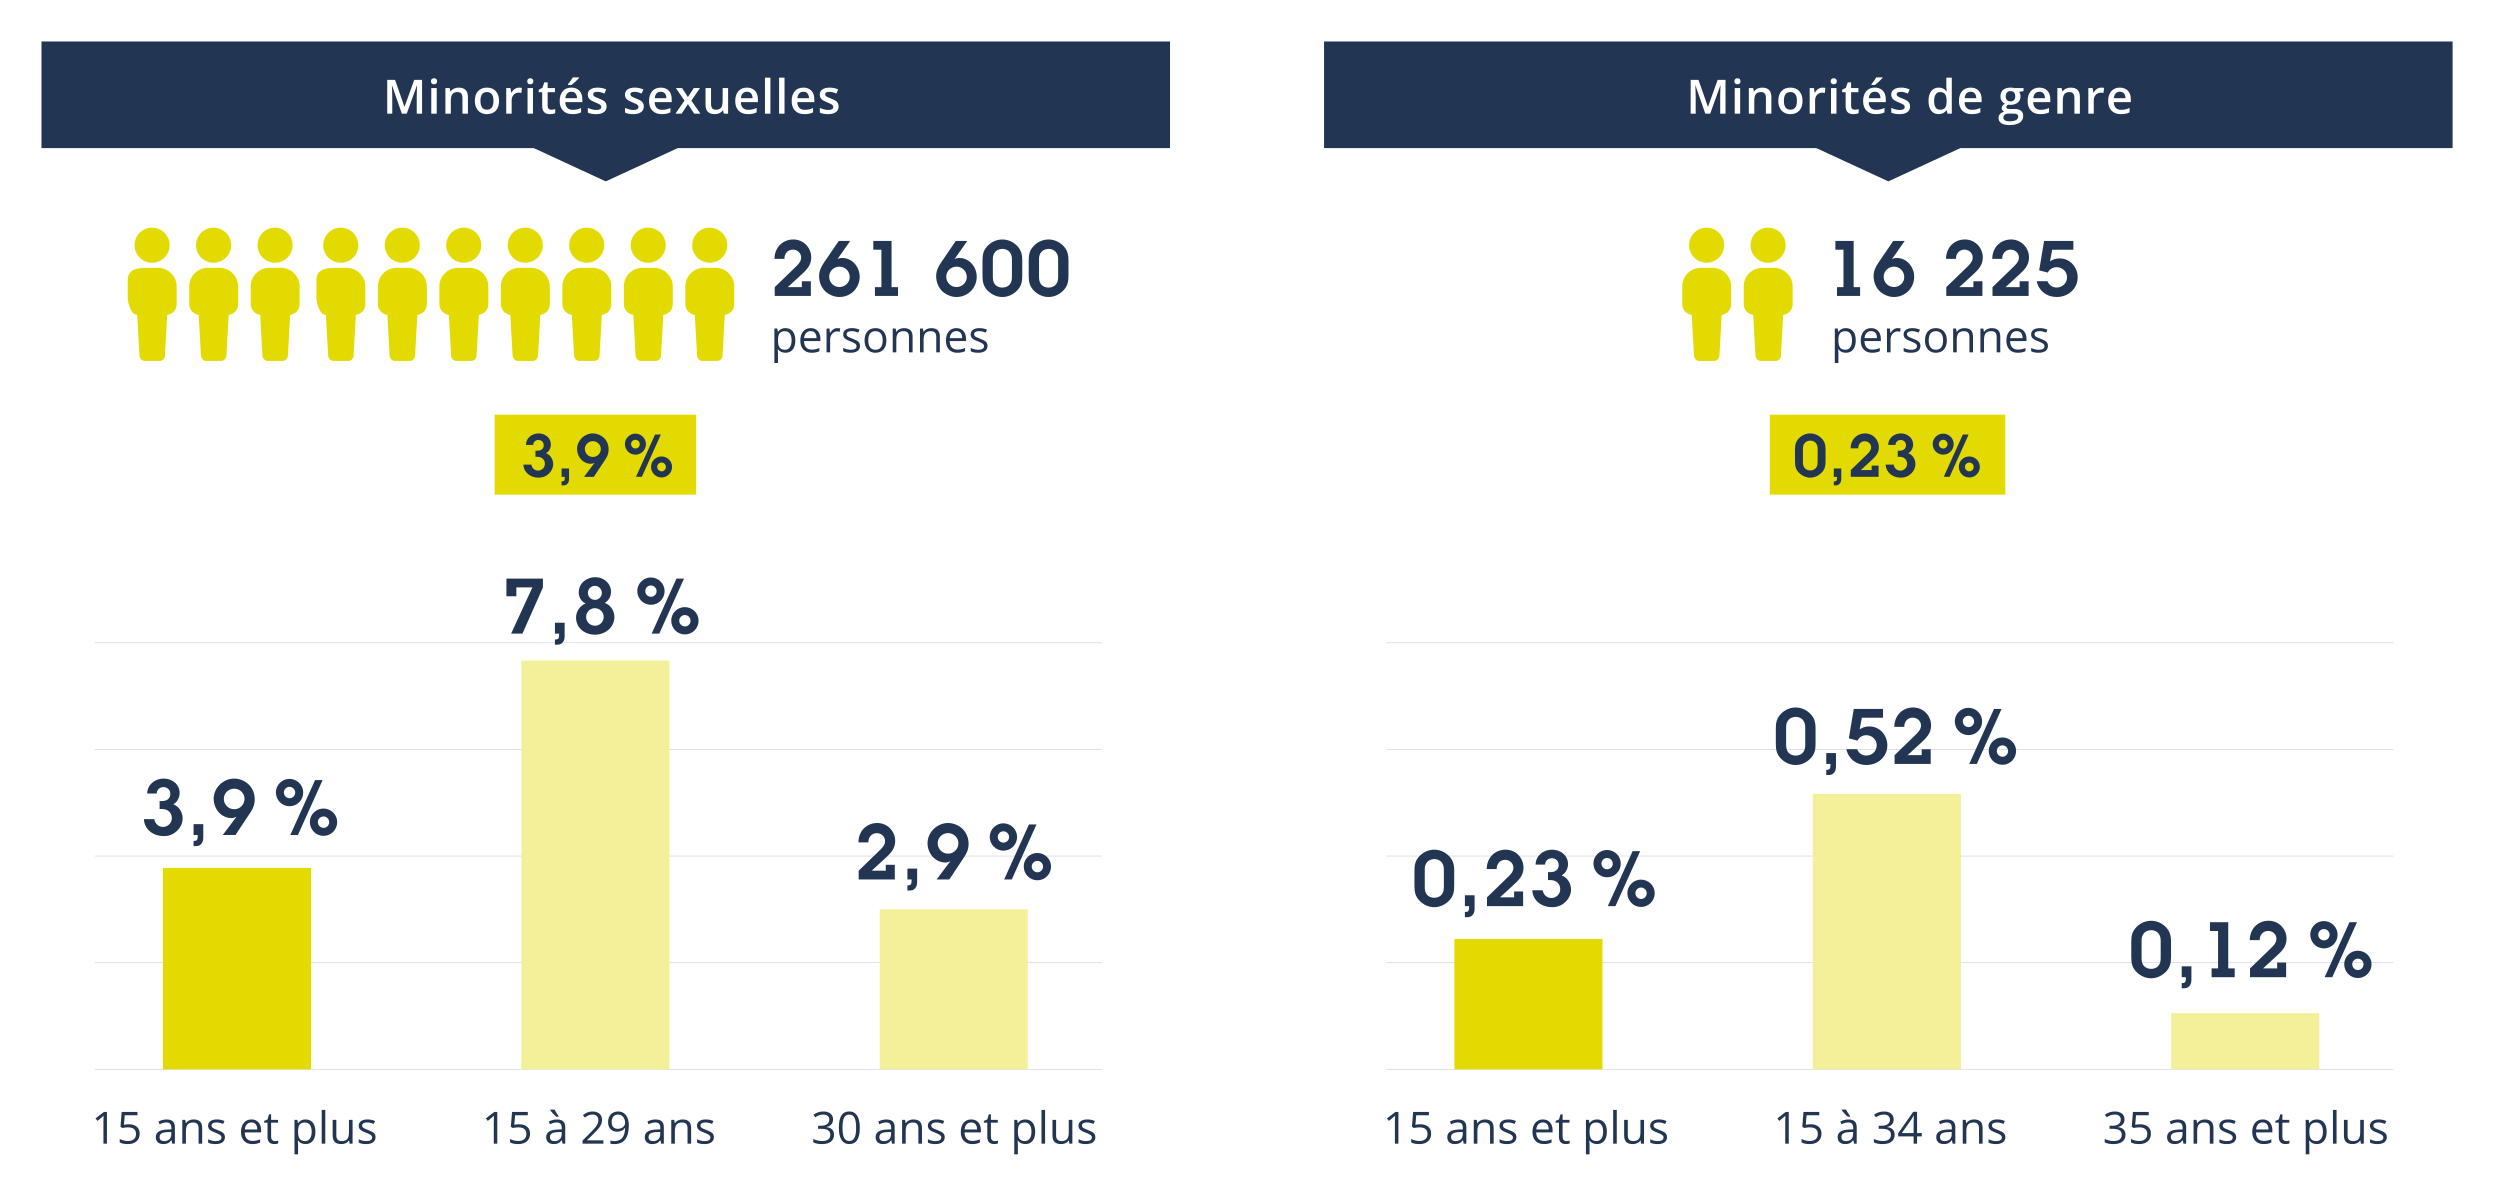 <?xml version="1.0" encoding="UTF-8"?>
<svg xmlns="http://www.w3.org/2000/svg" width="844" height="400" version="1.1" viewBox="0 0 844 400">
  <!-- Generator: Adobe Illustrator 28.6.0, SVG Export Plug-In . SVG Version: 1.2.0 Build 709)  -->
  <g>
    <g id="Calque_1">
      <rect width="844" height="400" fill="#fff"/>
      <rect x="32" y="216.875" width="340" height=".25" fill="#d3d7dd"/>
      <rect x="32" y="252.875" width="340" height=".25" fill="#d3d7dd"/>
      <rect x="32" y="288.875" width="340" height=".25" fill="#d3d7dd"/>
      <rect x="32" y="324.875" width="340" height=".25" fill="#d3d7dd"/>
      <rect x="32" y="360.875" width="340" height=".25" fill="#d3d7dd"/>
      <rect x="468" y="216.875" width="340" height=".25" fill="#d3d7dd"/>
      <rect x="468" y="252.875" width="340" height=".25" fill="#d3d7dd"/>
      <rect x="468" y="288.875" width="340" height=".25" fill="#d3d7dd"/>
      <rect x="468" y="324.875" width="340" height=".25" fill="#d3d7dd"/>
      <rect x="468" y="360.875" width="340" height=".25" fill="#d3d7dd"/>
      <rect x="14" y="14" width="381" height="36" fill="#223654"/>
      <polygon points="204.5 61.234 141.266 32 267.734 32 204.5 61.234" fill="#223654"/>
      <rect x="447" y="14" width="381" height="36" fill="#223654"/>
      <polygon points="637.5 61.234 574.266 32 700.734 32 637.5 61.234" fill="#223654"/>
      <g>
        <path d="M265.168,119.094c-.522,0-1-.097-1.432-.289-.433-.193-.795-.489-1.088-.891h-.088c.059.469.088.914.088,1.334v3.303h-1.216v-11.631h.988l.169,1.099h.059c.312-.439.676-.757,1.091-.952s.892-.293,1.429-.293c1.064,0,1.886.364,2.465,1.092.578.728.868,1.748.868,3.061s-.295,2.343-.883,3.073c-.589.729-1.405,1.095-2.45,1.095ZM264.993,111.807c-.82,0-1.413.227-1.78.681-.365.454-.554,1.177-.563,2.168v.271c0,1.129.188,1.936.563,2.421.376.486.979.729,1.81.729.693,0,1.236-.281,1.63-.843.393-.562.59-1.335.59-2.321,0-1.001-.197-1.77-.59-2.304-.394-.535-.946-.802-1.659-.802Z" fill="#223654"/>
        <path d="M274.015,119.094c-1.186,0-2.122-.361-2.809-1.084-.686-.723-1.029-1.726-1.029-3.01,0-1.294.319-2.322.956-3.084.638-.762,1.493-1.143,2.567-1.143,1.006,0,1.802.331,2.388.992.586.662.879,1.535.879,2.619v.769h-5.53c.024.942.263,1.658.715,2.146.451.489,1.088.732,1.908.732.863,0,1.718-.18,2.562-.541v1.084c-.43.186-.836.318-1.219.398-.384.081-.846.121-1.389.121ZM273.686,111.791c-.645,0-1.158.211-1.542.631-.383.42-.609,1.001-.678,1.742h4.197c0-.766-.171-1.354-.513-1.761-.342-.408-.83-.612-1.465-.612Z" fill="#223654"/>
        <path d="M282.703,110.773c.356,0,.676.029.959.088l-.168,1.128c-.332-.073-.625-.11-.879-.11-.649,0-1.205.264-1.666.791-.462.527-.692,1.185-.692,1.971v4.307h-1.216v-8.027h1.004l.139,1.486h.059c.298-.521.656-.925,1.076-1.208s.882-.425,1.385-.425Z" fill="#223654"/>
        <path d="M290.341,116.758c0,.746-.277,1.323-.834,1.729s-1.339.607-2.344.607c-1.065,0-1.896-.168-2.49-.506v-1.127c.385.195.799.349,1.241.461.441.112.868.168,1.278.168.634,0,1.122-.101,1.465-.304.341-.202.512-.511.512-.927,0-.312-.135-.579-.406-.802-.271-.222-.8-.484-1.586-.787-.746-.278-1.277-.521-1.593-.729-.314-.208-.549-.443-.703-.707-.153-.264-.23-.579-.23-.944,0-.654.266-1.171.798-1.55.532-.378,1.263-.567,2.19-.567.864,0,1.709.176,2.534.527l-.432.988c-.807-.331-1.536-.498-2.19-.498-.576,0-1.011.091-1.304.271s-.439.43-.439.747c0,.215.055.398.165.55.109.151.286.295.53.432s.713.335,1.406.594c.953.347,1.596.695,1.931,1.047.334.352.501.794.501,1.326Z" fill="#223654"/>
        <path d="M299.249,114.926c0,1.31-.329,2.331-.989,3.065-.658.735-1.569,1.103-2.731,1.103-.718,0-1.354-.168-1.911-.506-.557-.336-.987-.82-1.289-1.449-.304-.631-.455-1.367-.455-2.213,0-1.308.327-2.327.982-3.058.653-.729,1.562-1.095,2.725-1.095,1.122,0,2.015.373,2.677,1.121.661.746.992,1.758.992,3.031ZM293.132,114.926c0,1.025.205,1.808.615,2.344.41.538,1.014.807,1.81.807s1.4-.268,1.812-.803c.413-.534.619-1.316.619-2.348,0-1.02-.206-1.795-.619-2.325-.412-.529-1.021-.794-1.827-.794-.796,0-1.396.261-1.802.783s-.608,1.302-.608,2.336Z" fill="#223654"/>
        <path d="M306.873,118.947v-5.193c0-.653-.149-1.143-.446-1.465-.299-.322-.765-.482-1.399-.482-.84,0-1.455.227-1.846.681s-.586,1.204-.586,2.249v4.211h-1.216v-8.027h.988l.198,1.099h.059c.249-.396.598-.702,1.048-.919.448-.218.949-.326,1.501-.326.967,0,1.694.233,2.183.699.488.467.732,1.213.732,2.238v5.236h-1.216Z" fill="#223654"/>
        <path d="M316.079,118.947v-5.193c0-.653-.149-1.143-.446-1.465-.299-.322-.765-.482-1.399-.482-.84,0-1.455.227-1.846.681s-.586,1.204-.586,2.249v4.211h-1.216v-8.027h.988l.198,1.099h.059c.249-.396.598-.702,1.048-.919.448-.218.949-.326,1.501-.326.967,0,1.694.233,2.183.699.488.467.732,1.213.732,2.238v5.236h-1.216Z" fill="#223654"/>
        <path d="M323.183,119.094c-1.186,0-2.122-.361-2.809-1.084-.686-.723-1.029-1.726-1.029-3.01,0-1.294.319-2.322.956-3.084.638-.762,1.493-1.143,2.567-1.143,1.006,0,1.802.331,2.388.992.586.662.879,1.535.879,2.619v.769h-5.53c.024.942.263,1.658.715,2.146.451.489,1.088.732,1.908.732.863,0,1.718-.18,2.562-.541v1.084c-.43.186-.836.318-1.219.398-.384.081-.846.121-1.389.121ZM322.854,111.791c-.645,0-1.158.211-1.542.631-.383.42-.609,1.001-.678,1.742h4.197c0-.766-.171-1.354-.513-1.761-.342-.408-.83-.612-1.465-.612Z" fill="#223654"/>
        <path d="M333.386,116.758c0,.746-.277,1.323-.834,1.729s-1.339.607-2.344.607c-1.065,0-1.896-.168-2.49-.506v-1.127c.385.195.799.349,1.241.461.441.112.868.168,1.278.168.634,0,1.122-.101,1.465-.304.341-.202.512-.511.512-.927,0-.312-.135-.579-.406-.802-.271-.222-.8-.484-1.586-.787-.746-.278-1.277-.521-1.593-.729-.314-.208-.549-.443-.703-.707-.153-.264-.23-.579-.23-.944,0-.654.266-1.171.798-1.55.532-.378,1.263-.567,2.19-.567.864,0,1.709.176,2.534.527l-.432.988c-.807-.331-1.536-.498-2.19-.498-.576,0-1.011.091-1.304.271s-.439.43-.439.747c0,.215.055.398.165.55.109.151.286.295.53.432s.713.335,1.406.594c.953.347,1.596.695,1.931,1.047.334.352.501.794.501,1.326Z" fill="#223654"/>
      </g>
      <g>
        <path d="M273.743,94.964v4.94h-12.195v-2.964l6.683-6.475c.988-.962,2.236-2.027,2.236-3.51,0-1.561-1.3-2.678-2.808-2.678-1.742,0-2.912,1.43-2.834,3.12h-3.354c-.026-3.719,2.652-6.553,6.37-6.553,3.354,0,6.032,2.704,6.032,6.084,0,2.73-1.664,4.265-3.536,5.98l-4.394,4.03h4.758v-1.977h3.042Z" fill="#223654"/>
        <path d="M287.028,81.34l-4.316,6.162c.546-.312.988-.416,1.638-.416,3.406,0,5.876,3.068,5.876,6.318,0,3.822-2.99,6.864-6.864,6.864-1.716,0-3.588-.806-4.81-1.977-1.326-1.325-2.028-3.224-2.028-5.044,0-1.768.676-3.146,1.638-4.576l4.992-7.332h3.875ZM286.872,93.534c0-1.924-1.508-3.51-3.458-3.51-1.898,0-3.484,1.481-3.484,3.406,0,1.897,1.508,3.483,3.458,3.483,1.872,0,3.484-1.508,3.484-3.38Z" fill="#223654"/>
        <path d="M300.99,96.94h2.184v2.964h-7.8v-2.964h2.184v-12.637h-2.73v-2.964h6.163v15.601Z" fill="#223654"/>
        <path d="M326.547,81.34l-4.316,6.162c.546-.312.988-.416,1.638-.416,3.406,0,5.876,3.068,5.876,6.318,0,3.822-2.99,6.864-6.864,6.864-1.716,0-3.588-.806-4.81-1.977-1.326-1.325-2.028-3.224-2.028-5.044,0-1.768.676-3.146,1.638-4.576l4.992-7.332h3.874ZM326.391,93.534c0-1.924-1.508-3.51-3.458-3.51-1.898,0-3.484,1.481-3.484,3.406,0,1.897,1.508,3.483,3.458,3.483,1.872,0,3.484-1.508,3.484-3.38Z" fill="#223654"/>
        <path d="M345.111,93.145c0,2.002-.312,3.458-1.742,4.939-1.326,1.353-3.094,2.185-4.992,2.185-1.742,0-3.432-.729-4.706-1.924-1.612-1.509-1.976-3.042-1.976-5.2v-5.2c0-2.002.286-3.458,1.716-4.94,1.3-1.353,3.094-2.158,4.966-2.158,1.768,0,3.458.702,4.732,1.898,1.612,1.508,2.002,3.042,2.002,5.2v5.2ZM335.179,93.196c0,.962.026,1.82.598,2.652.598.857,1.586,1.248,2.626,1.248,1.092,0,2.158-.469,2.73-1.431.468-.779.494-1.586.494-2.47v-5.252c0-.962-.026-1.82-.624-2.652-.572-.858-1.586-1.274-2.601-1.274-1.092,0-2.158.494-2.73,1.456-.494.78-.494,1.586-.494,2.471v5.252Z" fill="#223654"/>
        <path d="M360.71,93.145c0,2.002-.312,3.458-1.742,4.939-1.326,1.353-3.094,2.185-4.992,2.185-1.742,0-3.432-.729-4.706-1.924-1.612-1.509-1.976-3.042-1.976-5.2v-5.2c0-2.002.286-3.458,1.716-4.94,1.3-1.353,3.094-2.158,4.966-2.158,1.768,0,3.458.702,4.732,1.898,1.612,1.508,2.002,3.042,2.002,5.2v5.2ZM350.778,93.196c0,.962.026,1.82.598,2.652.598.857,1.586,1.248,2.626,1.248,1.092,0,2.158-.469,2.73-1.431.468-.779.494-1.586.494-2.47v-5.252c0-.962-.026-1.82-.624-2.652-.572-.858-1.586-1.274-2.601-1.274-1.092,0-2.158.494-2.73,1.456-.494.78-.494,1.586-.494,2.471v5.252Z" fill="#223654"/>
      </g>
      <g>
        <path d="M135.662,38.377l-3.312-9.539h-.062c.088,1.417.133,2.745.133,3.984v5.555h-1.695v-11.422h2.633l3.172,9.086h.047l3.266-9.086h2.641v11.422h-1.797v-5.648c0-.567.014-1.308.043-2.219.028-.911.053-1.464.074-1.656h-.062l-3.43,9.523h-1.648Z" fill="#fff"/>
        <path d="M145.49,27.447c0-.328.09-.581.27-.758s.436-.266.77-.266c.323,0,.574.089.754.266s.27.43.27.758c0,.312-.09.559-.27.738s-.431.27-.754.27c-.333,0-.59-.09-.77-.27s-.27-.426-.27-.738ZM147.435,38.377h-1.836v-8.641h1.836v8.641Z" fill="#fff"/>
        <path d="M157.965,38.377h-1.844v-5.312c0-.667-.134-1.164-.402-1.492-.269-.328-.694-.492-1.277-.492-.776,0-1.344.229-1.703.688s-.539,1.227-.539,2.305v4.305h-1.836v-8.641h1.438l.258,1.133h.094c.26-.411.63-.729,1.109-.953.479-.224,1.01-.336,1.594-.336,2.073,0,3.109,1.055,3.109,3.164v5.633Z" fill="#fff"/>
        <path d="M168.488,34.041c0,1.411-.362,2.513-1.086,3.305-.724.792-1.732,1.188-3.023,1.188-.808,0-1.521-.183-2.141-.547-.62-.364-1.097-.888-1.43-1.57-.333-.683-.5-1.474-.5-2.375,0-1.401.359-2.495,1.078-3.281s1.731-1.18,3.039-1.18c1.25,0,2.239.402,2.969,1.207.729.805,1.094,1.89,1.094,3.254ZM162.199,34.041c0,1.995.737,2.992,2.211,2.992,1.458,0,2.188-.997,2.188-2.992,0-1.974-.734-2.961-2.203-2.961-.771,0-1.33.255-1.676.766-.347.511-.52,1.242-.52,2.195Z" fill="#fff"/>
        <path d="M175.284,29.58c.37,0,.674.026.914.078l-.18,1.711c-.261-.062-.531-.094-.812-.094-.734,0-1.33.239-1.785.719-.456.479-.684,1.102-.684,1.867v4.516h-1.836v-8.641h1.438l.242,1.523h.094c.286-.516.66-.925,1.121-1.227s.957-.453,1.488-.453Z" fill="#fff"/>
        <path d="M177.995,27.447c0-.328.09-.581.27-.758s.436-.266.77-.266c.323,0,.574.089.754.266s.27.43.27.758c0,.312-.09.559-.27.738s-.431.27-.754.27c-.333,0-.59-.09-.77-.27s-.27-.426-.27-.738ZM179.94,38.377h-1.836v-8.641h1.836v8.641Z" fill="#fff"/>
        <path d="M186.088,37.049c.448,0,.896-.07,1.344-.211v1.383c-.203.089-.465.163-.785.223s-.652.09-.996.09c-1.74,0-2.609-.917-2.609-2.75v-4.656h-1.18v-.812l1.266-.672.625-1.828h1.133v1.922h2.461v1.391h-2.461v4.625c0,.442.11.77.332.98.221.211.512.316.871.316Z" fill="#fff"/>
        <path d="M193.235,38.533c-1.344,0-2.395-.392-3.152-1.176s-1.137-1.863-1.137-3.238c0-1.411.352-2.521,1.055-3.328s1.669-1.211,2.898-1.211c1.141,0,2.042.347,2.703,1.039.661.692.992,1.646.992,2.859v.992h-5.758c.026.839.252,1.483.68,1.934.427.45,1.028.676,1.805.676.51,0,.985-.048,1.426-.145.44-.097.913-.257,1.418-.48v1.492c-.448.214-.901.364-1.359.453-.458.089-.982.133-1.57.133ZM192.899,30.971c-.583,0-1.051.185-1.402.555s-.562.909-.629,1.617h3.922c-.011-.714-.183-1.254-.516-1.621-.333-.367-.792-.551-1.375-.551ZM191.728,28.682v-.195c.297-.364.603-.771.918-1.219.315-.448.563-.831.746-1.148h2.133v.164c-.271.317-.676.728-1.215,1.23s-.994.892-1.363,1.168h-1.219Z" fill="#fff"/>
        <path d="M204.79,35.916c0,.844-.308,1.491-.922,1.941-.615.45-1.495.676-2.641.676-1.151,0-2.076-.175-2.773-.523v-1.586c1.016.469,1.961.703,2.836.703,1.13,0,1.695-.341,1.695-1.023,0-.219-.062-.401-.188-.547s-.331-.297-.617-.453c-.287-.156-.685-.333-1.195-.531-.995-.386-1.668-.771-2.02-1.156s-.527-.886-.527-1.5c0-.739.298-1.313.895-1.723.596-.409,1.407-.613,2.434-.613,1.016,0,1.977.206,2.883.617l-.594,1.383c-.933-.386-1.716-.578-2.352-.578-.969,0-1.453.276-1.453.828,0,.271.126.5.379.688.252.188.803.445,1.652.773.713.276,1.231.528,1.555.758.323.229.562.493.719.793s.234.657.234,1.074Z" fill="#fff"/>
        <path d="M217.343,35.916c0,.844-.308,1.491-.922,1.941-.615.45-1.495.676-2.641.676-1.151,0-2.076-.175-2.773-.523v-1.586c1.016.469,1.961.703,2.836.703,1.13,0,1.695-.341,1.695-1.023,0-.219-.062-.401-.188-.547s-.331-.297-.617-.453c-.287-.156-.685-.333-1.195-.531-.995-.386-1.668-.771-2.02-1.156s-.527-.886-.527-1.5c0-.739.298-1.313.895-1.723.596-.409,1.407-.613,2.434-.613,1.016,0,1.977.206,2.883.617l-.594,1.383c-.933-.386-1.716-.578-2.352-.578-.969,0-1.453.276-1.453.828,0,.271.126.5.379.688.252.188.803.445,1.652.773.713.276,1.231.528,1.555.758.323.229.562.493.719.793s.234.657.234,1.074Z" fill="#fff"/>
        <path d="M223.405,38.533c-1.344,0-2.395-.392-3.152-1.176s-1.137-1.863-1.137-3.238c0-1.411.352-2.521,1.055-3.328s1.669-1.211,2.898-1.211c1.141,0,2.042.347,2.703,1.039.661.692.992,1.646.992,2.859v.992h-5.758c.026.839.252,1.483.68,1.934.427.45,1.028.676,1.805.676.51,0,.985-.048,1.426-.145.44-.097.913-.257,1.418-.48v1.492c-.448.214-.901.364-1.359.453-.458.089-.982.133-1.57.133ZM223.069,30.971c-.583,0-1.051.185-1.402.555s-.562.909-.629,1.617h3.922c-.011-.714-.183-1.254-.516-1.621-.333-.367-.792-.551-1.375-.551Z" fill="#fff"/>
        <path d="M231.076,33.963l-2.898-4.227h2.094l1.969,3.023,1.984-3.023h2.078l-2.906,4.227,3.055,4.414h-2.078l-2.133-3.234-2.125,3.234h-2.078l3.039-4.414Z" fill="#fff"/>
        <path d="M244.364,38.377l-.258-1.133h-.094c-.255.401-.619.716-1.09.945-.472.229-1.009.344-1.613.344-1.047,0-1.828-.261-2.344-.781s-.773-1.31-.773-2.367v-5.648h1.852v5.328c0,.661.135,1.157.406,1.488.271.331.695.496,1.273.496.771,0,1.337-.23,1.699-.691.362-.461.543-1.233.543-2.316v-4.305h1.844v8.641h-1.445Z" fill="#fff"/>
        <path d="M252.504,38.533c-1.344,0-2.395-.392-3.152-1.176s-1.137-1.863-1.137-3.238c0-1.411.352-2.521,1.055-3.328s1.669-1.211,2.898-1.211c1.141,0,2.042.347,2.703,1.039.661.692.992,1.646.992,2.859v.992h-5.758c.026.839.252,1.483.68,1.934.427.45,1.028.676,1.805.676.51,0,.985-.048,1.426-.145.44-.097.913-.257,1.418-.48v1.492c-.448.214-.901.364-1.359.453-.458.089-.982.133-1.57.133ZM252.168,30.971c-.583,0-1.051.185-1.402.555s-.562.909-.629,1.617h3.922c-.011-.714-.183-1.254-.516-1.621-.333-.367-.792-.551-1.375-.551Z" fill="#fff"/>
        <path d="M260.089,38.377h-1.836v-12.156h1.836v12.156Z" fill="#fff"/>
        <path d="M264.854,38.377h-1.836v-12.156h1.836v12.156Z" fill="#fff"/>
        <path d="M271.557,38.533c-1.344,0-2.395-.392-3.152-1.176s-1.137-1.863-1.137-3.238c0-1.411.352-2.521,1.055-3.328s1.669-1.211,2.898-1.211c1.141,0,2.042.347,2.703,1.039.661.692.992,1.646.992,2.859v.992h-5.758c.026.839.252,1.483.68,1.934.427.45,1.028.676,1.805.676.51,0,.985-.048,1.426-.145.44-.097.913-.257,1.418-.48v1.492c-.448.214-.901.364-1.359.453-.458.089-.982.133-1.57.133ZM271.221,30.971c-.583,0-1.051.185-1.402.555s-.562.909-.629,1.617h3.922c-.011-.714-.183-1.254-.516-1.621-.333-.367-.792-.551-1.375-.551Z" fill="#fff"/>
        <path d="M283.111,35.916c0,.844-.308,1.491-.922,1.941-.615.45-1.495.676-2.641.676-1.151,0-2.076-.175-2.773-.523v-1.586c1.016.469,1.961.703,2.836.703,1.13,0,1.695-.341,1.695-1.023,0-.219-.062-.401-.188-.547s-.331-.297-.617-.453c-.287-.156-.685-.333-1.195-.531-.995-.386-1.668-.771-2.02-1.156s-.527-.886-.527-1.5c0-.739.298-1.313.895-1.723.596-.409,1.407-.613,2.434-.613,1.016,0,1.977.206,2.883.617l-.594,1.383c-.933-.386-1.716-.578-2.352-.578-.969,0-1.453.276-1.453.828,0,.271.126.5.379.688.252.188.803.445,1.652.773.713.276,1.231.528,1.555.758.323.229.562.493.719.793s.234.657.234,1.074Z" fill="#fff"/>
      </g>
      <g>
        <path d="M575.706,38.377l-3.312-9.539h-.062c.089,1.418.133,2.746.133,3.984v5.555h-1.695v-11.422h2.633l3.172,9.086h.047l3.266-9.086h2.641v11.422h-1.797v-5.648c0-.566.015-1.307.043-2.219.028-.91.054-1.463.074-1.656h-.062l-3.43,9.523h-1.648Z" fill="#fff"/>
        <path d="M585.534,27.447c0-.328.09-.58.27-.758.18-.176.436-.266.77-.266.322,0,.574.09.754.266.18.178.27.43.27.758,0,.312-.09.559-.27.738s-.432.27-.754.27c-.334,0-.59-.09-.77-.27s-.27-.426-.27-.738ZM587.479,38.377h-1.836v-8.641h1.836v8.641Z" fill="#fff"/>
        <path d="M598.01,38.377h-1.844v-5.312c0-.666-.135-1.164-.402-1.492-.269-.328-.694-.492-1.277-.492-.776,0-1.344.23-1.703.688-.359.459-.539,1.227-.539,2.305v4.305h-1.836v-8.641h1.438l.258,1.133h.094c.26-.41.63-.729,1.109-.953.479-.223,1.01-.336,1.594-.336,2.072,0,3.109,1.055,3.109,3.164v5.633Z" fill="#fff"/>
        <path d="M608.532,34.041c0,1.412-.362,2.514-1.086,3.305-.724.793-1.731,1.188-3.023,1.188-.808,0-1.521-.182-2.141-.547-.62-.363-1.097-.887-1.43-1.57-.333-.682-.5-1.473-.5-2.375,0-1.4.359-2.494,1.078-3.281.719-.785,1.731-1.18,3.039-1.18,1.25,0,2.239.402,2.969,1.207s1.094,1.891,1.094,3.254ZM602.243,34.041c0,1.996.737,2.992,2.211,2.992,1.458,0,2.188-.996,2.188-2.992,0-1.973-.734-2.961-2.203-2.961-.771,0-1.329.256-1.676.766-.347.512-.52,1.242-.52,2.195Z" fill="#fff"/>
        <path d="M615.328,29.58c.37,0,.675.027.914.078l-.18,1.711c-.261-.062-.531-.094-.812-.094-.734,0-1.329.24-1.785.719-.456.48-.684,1.102-.684,1.867v4.516h-1.836v-8.641h1.438l.242,1.523h.094c.286-.516.66-.924,1.121-1.227.461-.301.957-.453,1.488-.453Z" fill="#fff"/>
        <path d="M618.039,27.447c0-.328.09-.58.27-.758.18-.176.436-.266.77-.266.322,0,.574.09.754.266.18.178.27.43.27.758,0,.312-.09.559-.27.738s-.432.27-.754.27c-.334,0-.59-.09-.77-.27s-.27-.426-.27-.738ZM619.984,38.377h-1.836v-8.641h1.836v8.641Z" fill="#fff"/>
        <path d="M626.132,37.049c.448,0,.896-.07,1.344-.211v1.383c-.203.09-.465.164-.785.223-.32.061-.652.09-.996.09-1.739,0-2.609-.916-2.609-2.75v-4.656h-1.18v-.812l1.266-.672.625-1.828h1.133v1.922h2.461v1.391h-2.461v4.625c0,.443.11.77.332.98s.512.316.871.316Z" fill="#fff"/>
        <path d="M633.279,38.533c-1.344,0-2.395-.391-3.152-1.176-.758-.783-1.137-1.863-1.137-3.238,0-1.41.352-2.52,1.055-3.328.703-.807,1.669-1.211,2.898-1.211,1.141,0,2.042.348,2.703,1.039.661.693.992,1.646.992,2.859v.992h-5.758c.026.84.253,1.484.68,1.934.427.451,1.028.676,1.805.676.511,0,.985-.047,1.426-.145.44-.096.913-.256,1.418-.48v1.492c-.448.215-.901.365-1.359.453-.458.09-.981.133-1.57.133ZM632.943,30.971c-.583,0-1.051.186-1.402.555-.352.371-.562.91-.629,1.617h3.922c-.011-.713-.183-1.254-.516-1.621s-.792-.551-1.375-.551ZM631.771,28.682v-.195c.297-.363.603-.77.918-1.219.315-.447.563-.83.746-1.148h2.133v.164c-.271.318-.676.729-1.215,1.23-.539.504-.993.893-1.363,1.168h-1.219Z" fill="#fff"/>
        <path d="M644.834,35.916c0,.844-.308,1.492-.922,1.941-.615.451-1.495.676-2.641.676-1.151,0-2.076-.174-2.773-.523v-1.586c1.016.469,1.961.703,2.836.703,1.13,0,1.695-.34,1.695-1.023,0-.219-.062-.4-.188-.547-.125-.145-.331-.297-.617-.453-.287-.156-.686-.332-1.195-.531-.995-.385-1.668-.77-2.02-1.156-.352-.385-.527-.885-.527-1.5,0-.738.298-1.312.895-1.723.596-.408,1.407-.613,2.434-.613,1.016,0,1.977.207,2.883.617l-.594,1.383c-.933-.385-1.717-.578-2.352-.578-.969,0-1.453.277-1.453.828,0,.271.126.5.379.688.252.188.803.445,1.652.773.713.277,1.231.529,1.555.758.322.23.562.494.719.793.156.301.234.658.234,1.074Z" fill="#fff"/>
        <path d="M654.496,38.533c-1.078,0-1.919-.391-2.523-1.172s-.906-1.877-.906-3.289.306-2.52.918-3.309,1.46-1.184,2.543-1.184c1.136,0,2,.42,2.594,1.258h.094c-.089-.619-.133-1.109-.133-1.469v-3.148h1.844v12.156h-1.438l-.32-1.133h-.086c-.589.859-1.45,1.289-2.586,1.289ZM654.988,37.049c.755,0,1.305-.211,1.648-.637.344-.424.521-1.113.531-2.066v-.258c0-1.088-.177-1.861-.531-2.32-.354-.457-.909-.688-1.664-.688-.646,0-1.144.262-1.492.785s-.523,1.27-.523,2.238c0,.959.169,1.689.508,2.191.339.504.847.754,1.523.754Z" fill="#fff"/>
        <path d="M665.629,38.533c-1.344,0-2.395-.391-3.152-1.176-.758-.783-1.137-1.863-1.137-3.238,0-1.41.352-2.52,1.055-3.328.703-.807,1.669-1.211,2.898-1.211,1.141,0,2.041.348,2.703,1.039.661.693.992,1.646.992,2.859v.992h-5.758c.025.84.252,1.484.68,1.934.427.451,1.028.676,1.805.676.51,0,.985-.047,1.426-.145.439-.096.912-.256,1.418-.48v1.492c-.448.215-.901.365-1.359.453-.459.09-.982.133-1.57.133ZM665.293,30.971c-.584,0-1.051.186-1.402.555-.352.371-.562.91-.629,1.617h3.922c-.011-.713-.183-1.254-.516-1.621-.334-.367-.792-.551-1.375-.551Z" fill="#fff"/>
        <path d="M683.135,29.736v1.008l-1.477.273c.136.184.247.406.336.672s.133.547.133.844c0,.891-.308,1.592-.922,2.102-.614.512-1.461.766-2.539.766-.276,0-.526-.02-.75-.062-.396.246-.594.531-.594.859,0,.199.093.348.277.445.185.1.524.148,1.02.148h1.508c.953,0,1.677.203,2.172.609s.742.992.742,1.758c0,.98-.403,1.734-1.211,2.266s-1.974.797-3.5.797c-1.177,0-2.075-.207-2.695-.625-.62-.416-.93-1.01-.93-1.781,0-.531.168-.977.504-1.34.336-.361.806-.613,1.41-.754-.245-.104-.446-.271-.605-.504-.159-.23-.238-.475-.238-.73,0-.322.091-.596.273-.82.183-.223.453-.445.812-.664-.448-.191-.812-.506-1.09-.941-.278-.434-.418-.943-.418-1.527,0-.938.296-1.664.887-2.18s1.434-.773,2.527-.773c.245,0,.501.018.77.051.269.035.47.07.605.105h2.992ZM676.346,39.721c0,.396.179.701.535.914.356.215.858.32,1.504.32,1,0,1.745-.143,2.234-.43.489-.285.734-.666.734-1.141,0-.375-.134-.641-.402-.801-.269-.158-.767-.238-1.496-.238h-1.391c-.526,0-.944.125-1.254.371-.31.248-.465.582-.465,1.004ZM677.135,32.533c0,.543.14.959.418,1.25.278.293.679.438,1.199.438,1.062,0,1.594-.566,1.594-1.703,0-.562-.132-.996-.395-1.301s-.663-.457-1.199-.457c-.531,0-.934.152-1.207.453-.273.303-.41.742-.41,1.32Z" fill="#fff"/>
        <path d="M688.813,38.533c-1.344,0-2.395-.391-3.152-1.176-.758-.783-1.137-1.863-1.137-3.238,0-1.41.352-2.52,1.055-3.328.703-.807,1.669-1.211,2.898-1.211,1.141,0,2.042.348,2.703,1.039.661.693.992,1.646.992,2.859v.992h-5.758c.026.84.253,1.484.68,1.934.427.451,1.028.676,1.805.676.511,0,.985-.047,1.426-.145.44-.096.913-.256,1.418-.48v1.492c-.448.215-.901.365-1.359.453-.458.09-.981.133-1.57.133ZM688.478,30.971c-.583,0-1.051.186-1.402.555-.352.371-.562.91-.629,1.617h3.922c-.011-.713-.183-1.254-.516-1.621s-.792-.551-1.375-.551Z" fill="#fff"/>
        <path d="M702.165,38.377h-1.844v-5.312c0-.666-.135-1.164-.402-1.492-.269-.328-.694-.492-1.277-.492-.776,0-1.344.23-1.703.688-.359.459-.539,1.227-.539,2.305v4.305h-1.836v-8.641h1.438l.258,1.133h.094c.26-.41.63-.729,1.109-.953.479-.223,1.01-.336,1.594-.336,2.072,0,3.109,1.055,3.109,3.164v5.633Z" fill="#fff"/>
        <path d="M709.406,29.58c.369,0,.674.027.914.078l-.18,1.711c-.261-.062-.531-.094-.812-.094-.734,0-1.33.24-1.785.719-.456.48-.684,1.102-.684,1.867v4.516h-1.836v-8.641h1.438l.242,1.523h.094c.286-.516.66-.924,1.121-1.227.461-.301.957-.453,1.488-.453Z" fill="#fff"/>
        <path d="M715.999,38.533c-1.344,0-2.395-.391-3.152-1.176-.758-.783-1.137-1.863-1.137-3.238,0-1.41.352-2.52,1.055-3.328.703-.807,1.669-1.211,2.898-1.211,1.141,0,2.042.348,2.703,1.039.661.693.992,1.646.992,2.859v.992h-5.758c.026.84.253,1.484.68,1.934.427.451,1.028.676,1.805.676.511,0,.985-.047,1.426-.145.44-.096.913-.256,1.418-.48v1.492c-.448.215-.901.365-1.359.453-.458.09-.981.133-1.57.133ZM715.663,30.971c-.583,0-1.051.186-1.402.555-.352.371-.562.91-.629,1.617h3.922c-.011-.713-.183-1.254-.516-1.621s-.792-.551-1.375-.551Z" fill="#fff"/>
      </g>
      <g>
        <path d="M52.087,276.548c.234,1.482,1.404,2.627,2.938,2.627,1.638,0,2.99-1.326,2.99-2.965,0-1.924-1.456-3.094-3.276-3.094h-.702l-.156.026v-2.704h.729c1.534,0,2.886-.65,2.886-2.393,0-1.378-.988-2.314-2.34-2.314-1.248,0-2.21.885-2.262,2.158h-3.198c.026-3.042,2.678-5.044,5.539-5.044,2.808,0,5.408,1.872,5.408,4.862,0,1.508-.78,3.12-2.158,3.822,1.95.702,3.172,2.704,3.172,4.784,0,1.612-.754,3.12-1.924,4.212-1.274,1.222-2.756,1.742-4.498,1.742-3.38,0-6.475-2.106-6.656-5.721h3.51Z" fill="#223654"/>
        <path d="M65.347,281.904v-3.666h3.276v4.16c0,.937-.026,1.716-.624,2.444-.624.754-1.274.806-2.158.806h-.494v-1.768h.338c1.04,0,1.066-.832,1.066-1.639v-.338h-1.404Z" fill="#223654"/>
        <path d="M75.201,281.904l4.628-6.162c-.52.26-1.04.442-1.638.442-3.562,0-6.058-3.146-6.058-6.526,0-3.692,3.25-6.812,6.942-6.812,1.742,0,3.51.729,4.784,1.898,1.43,1.352,2.132,3.172,2.132,5.096,0,1.872-.52,3.042-1.534,4.576l-4.966,7.488h-4.291ZM82.559,269.658c0-1.872-1.612-3.406-3.484-3.406-1.898,0-3.51,1.534-3.51,3.406,0,1.95,1.534,3.536,3.51,3.536s3.484-1.586,3.484-3.536Z" fill="#223654"/>
        <path d="M93.14,267.5c0-2.496,2.106-4.55,4.576-4.55,2.548,0,4.654,2.054,4.654,4.602s-2.028,4.628-4.603,4.628c-2.6,0-4.628-2.105-4.628-4.68ZM99.667,267.578c0-1.066-.858-1.924-1.924-1.924-1.04,0-1.898.832-1.898,1.872,0,1.092.832,1.949,1.924,1.949,1.04,0,1.898-.857,1.898-1.897ZM98.002,281.904l8.372-18.564h2.548l-8.346,18.564h-2.574ZM104.606,277.511c0-2.522,2.08-4.551,4.576-4.551,2.548,0,4.654,2.028,4.654,4.576s-2.054,4.654-4.602,4.654c-2.6,0-4.628-2.106-4.628-4.68ZM111.133,277.562c0-1.04-.858-1.924-1.898-1.924s-1.924.832-1.924,1.897.858,1.95,1.95,1.95c1.04,0,1.872-.884,1.872-1.924Z" fill="#223654"/>
      </g>
      <g>
        <path d="M183.292,195.34v2.99l-6.917,15.574h-3.822l7.177-15.601h-5.408v2.99h-3.354v-5.954h12.325Z" fill="#223654"/>
        <path d="M187.347,213.904v-3.666h3.276v4.16c0,.937-.026,1.716-.624,2.444-.624.754-1.274.806-2.158.806h-.494v-1.768h.338c1.04,0,1.066-.832,1.066-1.639v-.338h-1.404Z" fill="#223654"/>
        <path d="M207.419,208.288c0,3.588-3.146,5.98-6.526,5.98-3.354,0-6.422-2.158-6.422-5.772,0-2.054,1.3-4.004,3.224-4.758-1.456-.65-2.314-2.132-2.314-3.719,0-3.172,2.678-5.174,5.642-5.174,2.704,0,5.252,2.028,5.252,4.889,0,1.611-.728,2.964-2.106,3.821,1.976.65,3.25,2.679,3.25,4.732ZM203.805,208.288c0-1.638-1.352-2.964-2.99-2.964s-2.938,1.326-2.938,2.964c0,1.69,1.378,2.964,3.042,2.964,1.612,0,2.886-1.403,2.886-2.964ZM203.181,200.176c0-1.273-1.04-2.392-2.314-2.392-1.3,0-2.392,1.04-2.392,2.34,0,1.326,1.014,2.392,2.366,2.392,1.3,0,2.34-1.065,2.34-2.34Z" fill="#223654"/>
        <path d="M215.14,199.5c0-2.496,2.106-4.55,4.576-4.55,2.548,0,4.654,2.054,4.654,4.602s-2.028,4.628-4.603,4.628c-2.6,0-4.628-2.105-4.628-4.68ZM221.667,199.578c0-1.066-.858-1.924-1.924-1.924-1.04,0-1.898.832-1.898,1.872,0,1.092.832,1.949,1.924,1.949,1.04,0,1.898-.857,1.898-1.897ZM220.002,213.904l8.372-18.564h2.548l-8.346,18.564h-2.574ZM226.606,209.511c0-2.522,2.08-4.551,4.576-4.551,2.548,0,4.654,2.028,4.654,4.576s-2.054,4.654-4.602,4.654c-2.6,0-4.628-2.106-4.628-4.68ZM233.133,209.562c0-1.04-.858-1.924-1.898-1.924s-1.924.832-1.924,1.897.858,1.95,1.95,1.95c1.04,0,1.872-.884,1.872-1.924Z" fill="#223654"/>
      </g>
      <g>
        <path d="M302.084,291.964v4.94h-12.195v-2.964l6.683-6.475c.988-.962,2.236-2.027,2.236-3.51,0-1.561-1.3-2.678-2.808-2.678-1.742,0-2.912,1.43-2.834,3.12h-3.354c-.026-3.719,2.652-6.553,6.37-6.553,3.354,0,6.032,2.704,6.032,6.084,0,2.73-1.664,4.265-3.536,5.98l-4.394,4.03h4.758v-1.977h3.042Z" fill="#223654"/>
        <path d="M306.347,296.904v-3.666h3.276v4.16c0,.937-.026,1.716-.624,2.444-.624.754-1.274.806-2.158.806h-.494v-1.768h.338c1.04,0,1.066-.832,1.066-1.639v-.338h-1.404Z" fill="#223654"/>
        <path d="M316.201,296.904l4.628-6.162c-.52.26-1.04.442-1.638.442-3.562,0-6.058-3.146-6.058-6.526,0-3.692,3.25-6.812,6.942-6.812,1.742,0,3.51.729,4.784,1.898,1.43,1.352,2.132,3.172,2.132,5.096,0,1.872-.52,3.042-1.534,4.576l-4.966,7.488h-4.291ZM323.559,284.658c0-1.872-1.612-3.406-3.484-3.406-1.898,0-3.51,1.534-3.51,3.406,0,1.95,1.534,3.536,3.51,3.536s3.484-1.586,3.484-3.536Z" fill="#223654"/>
        <path d="M334.14,282.5c0-2.496,2.106-4.55,4.576-4.55,2.548,0,4.654,2.054,4.654,4.602s-2.028,4.628-4.603,4.628c-2.6,0-4.628-2.105-4.628-4.68ZM340.667,282.578c0-1.066-.858-1.924-1.924-1.924-1.04,0-1.898.832-1.898,1.872,0,1.092.832,1.949,1.924,1.949,1.04,0,1.898-.857,1.898-1.897ZM339.002,296.904l8.372-18.564h2.548l-8.346,18.564h-2.574ZM345.606,292.511c0-2.522,2.08-4.551,4.576-4.551,2.548,0,4.654,2.028,4.654,4.576s-2.054,4.654-4.602,4.654c-2.6,0-4.628-2.106-4.628-4.68ZM352.133,292.562c0-1.04-.858-1.924-1.898-1.924s-1.924.832-1.924,1.897.858,1.95,1.95,1.95c1.04,0,1.872-.884,1.872-1.924Z" fill="#223654"/>
      </g>
      <g>
        <path d="M206.367,96.694c0-3.434-2.842-6.276-6.276-6.276h-3.967c-3.434,0-6.276,2.783-6.276,6.276v5.98c0,1.539,1.007,2.961,2.428,3.434l.77.237.77,13.737c.059,1.007.888,1.776,1.836,1.776h4.914c1.007,0,1.776-.77,1.836-1.776l.77-13.737.77-.237c1.48-.474,2.428-1.895,2.428-3.434v-5.98Z" fill="#e3da01"/>
        <circle cx="198.078" cy="82.78" r="5.921" fill="#e3da01"/>
        <path d="M227.126,96.694c0-3.434-2.842-6.276-6.276-6.276h-3.967c-3.434,0-6.276,2.783-6.276,6.276v5.98c0,1.539,1.007,2.961,2.428,3.434l.77.237.77,13.737c.059,1.007.888,1.776,1.836,1.776h4.914c1.007,0,1.776-.77,1.836-1.776l.77-13.737.77-.237c1.48-.474,2.428-1.895,2.428-3.434v-5.98Z" fill="#e3da01"/>
        <circle cx="218.836" cy="82.78" r="5.921" fill="#e3da01"/>
        <path d="M247.884,96.694c0-3.434-2.842-6.276-6.276-6.276h-3.967c-3.434,0-6.276,2.783-6.276,6.276v5.98c0,1.539,1.007,2.961,2.428,3.434l.77.237.77,13.737c.059,1.007.888,1.776,1.836,1.776h4.914c1.007,0,1.776-.77,1.836-1.776l.77-13.737.77-.237c1.48-.474,2.428-1.895,2.428-3.434v-5.98Z" fill="#e3da01"/>
        <circle cx="239.594" cy="82.78" r="5.921" fill="#e3da01"/>
        <path d="M164.851,96.694c0-3.434-2.842-6.276-6.276-6.276h-3.967c-3.434,0-6.276,2.783-6.276,6.276v5.98c0,1.539,1.007,2.961,2.428,3.434l.77.237.77,13.737c.059,1.007.888,1.776,1.836,1.776h4.914c1.007,0,1.776-.77,1.836-1.776l.77-13.737.77-.237c1.48-.474,2.428-1.895,2.428-3.434v-5.98Z" fill="#e3da01"/>
        <circle cx="156.561" cy="82.78" r="5.921" fill="#e3da01"/>
        <path d="M185.609,96.694c0-3.434-2.842-6.276-6.276-6.276h-3.967c-3.434,0-6.276,2.783-6.276,6.276v5.98c0,1.539,1.007,2.961,2.428,3.434l.77.237.77,13.737c.059,1.007.888,1.776,1.836,1.776h4.914c1.007,0,1.776-.77,1.836-1.776l.77-13.737.77-.237c1.48-.474,2.428-1.895,2.428-3.434v-5.98Z" fill="#e3da01"/>
        <circle cx="177.32" cy="82.78" r="5.921" fill="#e3da01"/>
        <path d="M123.335,96.694c0-3.434-2.842-6.276-6.276-6.276h-3.967c-3.434,0-6.276.66-6.276,4.153v5.98c0,1.539,1.007,5.084,2.428,5.557l.77.237.77,13.737c.059,1.007.888,1.776,1.836,1.776h4.914c1.007,0,1.776-.77,1.836-1.776l.77-13.737.77-.237c1.48-.474,2.428-1.895,2.428-3.434v-5.98Z" fill="#e3da01"/>
        <circle cx="115.045" cy="82.78" r="5.921" fill="#e3da01"/>
        <path d="M144.093,96.694c0-3.434-2.842-6.276-6.276-6.276h-3.967c-3.434,0-6.276,2.783-6.276,6.276v5.98c0,1.539,1.007,2.961,2.428,3.434l.77.237.77,13.737c.059,1.007.888,1.776,1.836,1.776h4.914c1.007,0,1.776-.77,1.836-1.776l.77-13.737.77-.237c1.48-.474,2.428-1.895,2.428-3.434v-5.98Z" fill="#e3da01"/>
        <circle cx="135.803" cy="82.78" r="5.921" fill="#e3da01"/>
        <path d="M101.155,96.694c0-3.434-2.842-6.276-6.276-6.276h-3.967c-3.434,0-6.276,2.783-6.276,6.276v5.98c0,1.539,1.007,2.961,2.428,3.434l.77.237.77,13.737c.059,1.007.888,1.776,1.836,1.776h4.914c1.007,0,1.776-.77,1.836-1.776l.77-13.737.77-.237c1.48-.474,2.428-1.895,2.428-3.434v-5.98Z" fill="#e3da01"/>
        <circle cx="92.866" cy="82.78" r="5.921" fill="#e3da01"/>
        <path d="M59.639,96.694c0-3.434-2.842-6.276-6.276-6.276h-3.967c-3.434,0-6.276.66-6.276,4.153v5.98c0,1.539,1.007,5.084,2.428,5.557l.77.237.77,13.737c.059,1.007.888,1.776,1.836,1.776h4.914c1.007,0,1.776-.77,1.836-1.776l.77-13.737.77-.237c1.48-.474,2.428-1.895,2.428-3.434v-5.98Z" fill="#e3da01"/>
        <circle cx="51.349" cy="82.78" r="5.921" fill="#e3da01"/>
        <path d="M80.397,96.694c0-3.434-2.842-6.276-6.276-6.276h-3.967c-3.434,0-6.276,2.783-6.276,6.276v5.98c0,1.539,1.007,2.961,2.428,3.434l.77.237.77,13.737c.059,1.007.888,1.776,1.836,1.776h4.914c1.007,0,1.776-.77,1.836-1.776l.77-13.737.77-.237c1.48-.474,2.428-1.895,2.428-3.434v-5.98Z" fill="#e3da01"/>
        <circle cx="72.108" cy="82.78" r="5.921" fill="#e3da01"/>
      </g>
      <g>
        <path d="M623.169,119.094c-.522,0-1-.097-1.432-.289-.433-.193-.795-.489-1.088-.891h-.088c.059.469.088.914.088,1.334v3.303h-1.216v-11.631h.988l.169,1.099h.059c.312-.439.676-.757,1.091-.952s.892-.293,1.429-.293c1.064,0,1.886.364,2.465,1.092.578.728.868,1.748.868,3.061s-.295,2.343-.883,3.073c-.589.729-1.405,1.095-2.45,1.095ZM622.993,111.807c-.82,0-1.413.227-1.78.681-.365.454-.554,1.177-.563,2.168v.271c0,1.129.188,1.936.563,2.421.376.486.979.729,1.81.729.693,0,1.236-.281,1.63-.843.393-.562.59-1.335.59-2.321,0-1.001-.197-1.77-.59-2.304-.394-.535-.946-.802-1.659-.802Z" fill="#223654"/>
        <path d="M632.016,119.094c-1.186,0-2.122-.361-2.809-1.084-.686-.723-1.029-1.726-1.029-3.01,0-1.294.319-2.322.956-3.084.638-.762,1.493-1.143,2.567-1.143,1.006,0,1.802.331,2.388.992.586.662.879,1.535.879,2.619v.769h-5.53c.024.942.263,1.658.715,2.146.451.489,1.088.732,1.908.732.863,0,1.718-.18,2.562-.541v1.084c-.43.186-.836.318-1.219.398-.384.081-.846.121-1.389.121ZM631.687,111.791c-.645,0-1.158.211-1.542.631-.383.42-.609,1.001-.678,1.742h4.197c0-.766-.171-1.354-.513-1.761-.342-.408-.83-.612-1.465-.612Z" fill="#223654"/>
        <path d="M640.703,110.773c.356,0,.676.029.959.088l-.168,1.128c-.332-.073-.625-.11-.879-.11-.649,0-1.205.264-1.666.791-.462.527-.692,1.185-.692,1.971v4.307h-1.216v-8.027h1.004l.139,1.486h.059c.298-.521.656-.925,1.076-1.208s.882-.425,1.385-.425Z" fill="#223654"/>
        <path d="M648.342,116.758c0,.746-.277,1.323-.834,1.729s-1.339.607-2.344.607c-1.065,0-1.896-.168-2.49-.506v-1.127c.385.195.799.349,1.241.461.441.112.868.168,1.278.168.634,0,1.122-.101,1.465-.304.341-.202.512-.511.512-.927,0-.312-.135-.579-.406-.802-.271-.222-.8-.484-1.586-.787-.746-.278-1.277-.521-1.593-.729-.314-.208-.549-.443-.703-.707-.153-.264-.23-.579-.23-.944,0-.654.266-1.171.798-1.55.532-.378,1.263-.567,2.19-.567.864,0,1.709.176,2.534.527l-.432.988c-.807-.331-1.536-.498-2.19-.498-.576,0-1.011.091-1.304.271s-.439.43-.439.747c0,.215.055.398.165.55.109.151.286.295.53.432s.713.335,1.406.594c.953.347,1.596.695,1.931,1.047.334.352.501.794.501,1.326Z" fill="#223654"/>
        <path d="M657.249,114.926c0,1.31-.329,2.331-.989,3.065-.658.735-1.569,1.103-2.731,1.103-.718,0-1.354-.168-1.911-.506-.557-.336-.987-.82-1.289-1.449-.304-.631-.455-1.367-.455-2.213,0-1.308.327-2.327.982-3.058.653-.729,1.562-1.095,2.725-1.095,1.122,0,2.015.373,2.677,1.121.661.746.992,1.758.992,3.031ZM651.133,114.926c0,1.025.205,1.808.615,2.344.41.538,1.014.807,1.81.807s1.4-.268,1.812-.803c.413-.534.619-1.316.619-2.348,0-1.02-.206-1.795-.619-2.325-.412-.529-1.021-.794-1.827-.794-.796,0-1.396.261-1.802.783s-.608,1.302-.608,2.336Z" fill="#223654"/>
        <path d="M664.873,118.947v-5.193c0-.653-.149-1.143-.446-1.465-.299-.322-.765-.482-1.399-.482-.84,0-1.455.227-1.846.681s-.586,1.204-.586,2.249v4.211h-1.216v-8.027h.988l.198,1.099h.059c.249-.396.598-.702,1.048-.919.448-.218.949-.326,1.501-.326.967,0,1.694.233,2.183.699.488.467.732,1.213.732,2.238v5.236h-1.216Z" fill="#223654"/>
        <path d="M674.079,118.947v-5.193c0-.653-.149-1.143-.446-1.465-.299-.322-.765-.482-1.399-.482-.84,0-1.455.227-1.846.681s-.586,1.204-.586,2.249v4.211h-1.216v-8.027h.988l.198,1.099h.059c.249-.396.598-.702,1.048-.919.448-.218.949-.326,1.501-.326.967,0,1.694.233,2.183.699.488.467.732,1.213.732,2.238v5.236h-1.216Z" fill="#223654"/>
        <path d="M681.184,119.094c-1.186,0-2.122-.361-2.809-1.084-.686-.723-1.029-1.726-1.029-3.01,0-1.294.319-2.322.956-3.084.638-.762,1.493-1.143,2.567-1.143,1.006,0,1.802.331,2.388.992.586.662.879,1.535.879,2.619v.769h-5.53c.024.942.263,1.658.715,2.146.451.489,1.088.732,1.908.732.863,0,1.718-.18,2.562-.541v1.084c-.43.186-.836.318-1.219.398-.384.081-.846.121-1.389.121ZM680.854,111.791c-.645,0-1.158.211-1.542.631-.383.42-.609,1.001-.678,1.742h4.197c0-.766-.171-1.354-.513-1.761-.342-.408-.83-.612-1.465-.612Z" fill="#223654"/>
        <path d="M691.387,116.758c0,.746-.277,1.323-.834,1.729s-1.339.607-2.344.607c-1.065,0-1.896-.168-2.49-.506v-1.127c.385.195.799.349,1.241.461.441.112.868.168,1.278.168.634,0,1.122-.101,1.465-.304.341-.202.512-.511.512-.927,0-.312-.135-.579-.406-.802-.271-.222-.8-.484-1.586-.787-.746-.278-1.277-.521-1.593-.729-.314-.208-.549-.443-.703-.707-.153-.264-.23-.579-.23-.944,0-.654.266-1.171.798-1.55.532-.378,1.263-.567,2.19-.567.864,0,1.709.176,2.534.527l-.432.988c-.807-.331-1.536-.498-2.19-.498-.576,0-1.011.091-1.304.271s-.439.43-.439.747c0,.215.055.398.165.55.109.151.286.295.53.432s.713.335,1.406.594c.953.347,1.596.695,1.931,1.047.334.352.501.794.501,1.326Z" fill="#223654"/>
      </g>
      <g>
        <path d="M625.791,96.94h2.184v2.964h-7.8v-2.964h2.184v-12.637h-2.73v-2.964h6.163v15.601Z" fill="#223654"/>
        <path d="M643.028,81.34l-4.316,6.162c.546-.312.988-.416,1.639-.416,3.405,0,5.876,3.068,5.876,6.318,0,3.822-2.99,6.864-6.864,6.864-1.716,0-3.588-.806-4.811-1.977-1.326-1.325-2.028-3.224-2.028-5.044,0-1.768.677-3.146,1.639-4.576l4.992-7.332h3.874ZM642.872,93.534c0-1.924-1.508-3.51-3.458-3.51-1.898,0-3.484,1.481-3.484,3.406,0,1.897,1.509,3.483,3.458,3.483,1.872,0,3.484-1.508,3.484-3.38Z" fill="#223654"/>
        <path d="M669.262,94.964v4.94h-12.194v-2.964l6.683-6.475c.987-.962,2.235-2.027,2.235-3.51,0-1.561-1.3-2.678-2.808-2.678-1.742,0-2.912,1.43-2.834,3.12h-3.354c-.026-3.719,2.652-6.553,6.37-6.553,3.354,0,6.032,2.704,6.032,6.084,0,2.73-1.664,4.265-3.536,5.98l-4.394,4.03h4.758v-1.977h3.042Z" fill="#223654"/>
        <path d="M684.861,94.964v4.94h-12.194v-2.964l6.683-6.475c.987-.962,2.235-2.027,2.235-3.51,0-1.561-1.3-2.678-2.808-2.678-1.742,0-2.912,1.43-2.834,3.12h-3.354c-.026-3.719,2.652-6.553,6.37-6.553,3.354,0,6.032,2.704,6.032,6.084,0,2.73-1.664,4.265-3.536,5.98l-4.394,4.03h4.758v-1.977h3.042Z" fill="#223654"/>
        <path d="M691.23,94.938c.521,1.326,1.664,2.132,3.12,2.132,1.95,0,3.484-1.508,3.484-3.458,0-1.977-1.612-3.406-3.51-3.406-1.301,0-2.419.676-2.99,1.82l-2.912-.754,1.664-9.933h9.88v2.964h-7.15l-.728,3.927c.962-.677,2.054-.988,3.25-.988,3.51,0,6.084,2.938,6.084,6.37,0,3.952-3.276,6.656-7.098,6.656-3.354,0-6.032-2.054-6.734-5.33h3.64Z" fill="#223654"/>
      </g>
      <g>
        <path d="M584.44,96.694c0-3.434-2.842-6.276-6.276-6.276h-3.967c-3.434,0-6.276,2.783-6.276,6.276v5.98c0,1.539,1.007,2.961,2.428,3.434l.77.237.77,13.737c.059,1.007.888,1.776,1.836,1.776h4.914c1.007,0,1.776-.77,1.836-1.776l.77-13.737.77-.237c1.48-.474,2.428-1.895,2.428-3.434v-5.98Z" fill="#e3da01"/>
        <circle cx="576.15" cy="82.78" r="5.921" fill="#e3da01"/>
        <path d="M605.198,96.694c0-3.434-2.842-6.276-6.276-6.276h-3.967c-3.434,0-6.276,2.783-6.276,6.276v5.98c0,1.539,1.007,2.961,2.428,3.434l.77.237.77,13.737c.059,1.007.888,1.776,1.836,1.776h4.914c1.007,0,1.776-.77,1.836-1.776l.77-13.737.77-.237c1.48-.474,2.428-1.895,2.428-3.434v-5.98Z" fill="#e3da01"/>
        <circle cx="596.909" cy="82.78" r="5.921" fill="#e3da01"/>
      </g>
      <g>
        <rect x="167" y="140" width="68" height="27" fill="#e3da01"/>
        <g>
          <path d="M179.391,156.857c.181,1.141,1.081,2.021,2.261,2.021,1.261,0,2.301-1.021,2.301-2.28,0-1.48-1.12-2.381-2.521-2.381h-.54l-.12.021v-2.081h.56c1.181,0,2.221-.5,2.221-1.84,0-1.061-.76-1.78-1.8-1.78-.961,0-1.701.68-1.74,1.66h-2.461c.02-2.341,2.061-3.881,4.261-3.881,2.16,0,4.161,1.44,4.161,3.741,0,1.16-.601,2.4-1.66,2.94,1.5.54,2.44,2.08,2.44,3.681,0,1.24-.58,2.4-1.48,3.24-.98.94-2.12,1.341-3.461,1.341-2.601,0-4.981-1.62-5.121-4.401h2.7Z" fill="#223654"/>
          <path d="M189.59,160.979v-2.82h2.521v3.2c0,.721-.02,1.32-.479,1.881-.48.58-.98.62-1.66.62h-.381v-1.36h.261c.8,0,.82-.641.82-1.261v-.26h-1.081Z" fill="#223654"/>
          <path d="M197.17,160.979l3.562-4.741c-.4.2-.801.34-1.261.34-2.74,0-4.661-2.42-4.661-5.021,0-2.841,2.501-5.241,5.342-5.241,1.34,0,2.7.561,3.681,1.46,1.1,1.041,1.64,2.44,1.64,3.921,0,1.44-.399,2.341-1.18,3.521l-3.821,5.762h-3.301ZM202.832,151.557c0-1.44-1.24-2.621-2.681-2.621-1.461,0-2.701,1.181-2.701,2.621,0,1.5,1.181,2.721,2.701,2.721s2.681-1.221,2.681-2.721Z" fill="#223654"/>
          <path d="M210.97,149.896c0-1.921,1.62-3.501,3.521-3.501,1.96,0,3.581,1.58,3.581,3.541s-1.561,3.561-3.541,3.561c-2,0-3.561-1.62-3.561-3.601ZM215.99,149.956c0-.82-.66-1.48-1.48-1.48-.8,0-1.46.641-1.46,1.44,0,.84.641,1.5,1.48,1.5.8,0,1.46-.66,1.46-1.46ZM214.71,160.979l6.441-14.283h1.961l-6.422,14.283h-1.98ZM219.791,157.598c0-1.94,1.601-3.501,3.521-3.501,1.96,0,3.58,1.561,3.58,3.521s-1.58,3.58-3.54,3.58c-2.001,0-3.562-1.62-3.562-3.601ZM224.812,157.638c0-.8-.66-1.48-1.46-1.48s-1.48.641-1.48,1.461.66,1.5,1.5,1.5c.8,0,1.44-.681,1.44-1.48Z" fill="#223654"/>
        </g>
      </g>
      <g>
        <rect x="597.5" y="140" width="79.5" height="27" fill="#e3da01"/>
        <g>
          <path d="M616.312,155.777c0,1.54-.24,2.66-1.34,3.801-1.021,1.04-2.381,1.681-3.841,1.681-1.341,0-2.641-.561-3.621-1.48-1.24-1.16-1.521-2.341-1.521-4.001v-4.001c0-1.54.221-2.66,1.32-3.801,1-1.04,2.381-1.66,3.821-1.66,1.36,0,2.66.54,3.641,1.46,1.24,1.16,1.54,2.341,1.54,4.001v4.001ZM608.671,155.817c0,.74.021,1.4.46,2.04.46.66,1.221.961,2.021.961.841,0,1.66-.36,2.101-1.101.36-.6.38-1.22.38-1.9v-4.041c0-.74-.02-1.4-.479-2.04-.44-.66-1.221-.98-2.001-.98-.84,0-1.66.38-2.101,1.12-.38.601-.38,1.221-.38,1.9v4.041Z" fill="#223654"/>
          <path d="M619.09,160.979v-2.82h2.521v3.2c0,.721-.02,1.32-.479,1.881-.48.58-.98.62-1.66.62h-.381v-1.36h.261c.8,0,.82-.641.82-1.261v-.26h-1.081Z" fill="#223654"/>
          <path d="M634.212,157.178v3.801h-9.382v-2.28l5.141-4.981c.761-.74,1.721-1.561,1.721-2.7,0-1.2-1-2.061-2.16-2.061-1.341,0-2.241,1.101-2.181,2.4h-2.581c-.02-2.86,2.041-5.041,4.901-5.041,2.581,0,4.642,2.08,4.642,4.681,0,2.101-1.28,3.281-2.721,4.602l-3.381,3.101h3.66v-1.521h2.341Z" fill="#223654"/>
          <path d="M639.29,156.857c.181,1.141,1.081,2.021,2.261,2.021,1.261,0,2.301-1.021,2.301-2.28,0-1.48-1.12-2.381-2.521-2.381h-.54l-.12.021v-2.081h.56c1.181,0,2.221-.5,2.221-1.84,0-1.061-.76-1.78-1.8-1.78-.961,0-1.701.68-1.74,1.66h-2.461c.02-2.341,2.061-3.881,4.261-3.881,2.16,0,4.161,1.44,4.161,3.741,0,1.16-.601,2.4-1.66,2.94,1.5.54,2.44,2.08,2.44,3.681,0,1.24-.58,2.4-1.48,3.24-.98.94-2.12,1.341-3.461,1.341-2.601,0-4.981-1.62-5.121-4.401h2.7Z" fill="#223654"/>
          <path d="M652.47,149.896c0-1.921,1.62-3.501,3.521-3.501,1.96,0,3.581,1.58,3.581,3.541s-1.561,3.561-3.541,3.561c-2,0-3.561-1.62-3.561-3.601ZM657.49,149.956c0-.82-.66-1.48-1.48-1.48-.8,0-1.46.641-1.46,1.44,0,.84.641,1.5,1.48,1.5.8,0,1.46-.66,1.46-1.46ZM656.21,160.979l6.441-14.283h1.961l-6.422,14.283h-1.98ZM661.291,157.598c0-1.94,1.601-3.501,3.521-3.501,1.96,0,3.58,1.561,3.58,3.521s-1.58,3.58-3.54,3.58c-2.001,0-3.562-1.62-3.562-3.601ZM666.312,157.638c0-.8-.66-1.48-1.46-1.48s-1.48.641-1.48,1.461.66,1.5,1.5,1.5c.8,0,1.44-.681,1.44-1.48Z" fill="#223654"/>
        </g>
      </g>
      <rect x="55" y="293" width="50" height="68" fill="#e3da01"/>
      <rect x="176" y="223" width="50" height="138" fill="#f4f099"/>
      <rect x="297" y="307" width="50" height="54" fill="#f4f099"/>
      <g>
        <path d="M36.104,386.098h-1.187v-7.632c0-.635.02-1.235.059-1.802-.103.103-.217.21-.344.322s-.708.589-1.743,1.428l-.645-.834,2.834-2.19h1.025v10.708Z" fill="#223654"/>
        <path d="M43.524,379.557c1.128,0,2.015.28,2.663.839.646.56.97,1.325.97,2.296,0,1.109-.353,1.979-1.058,2.607-.706.631-1.679.945-2.919.945-1.206,0-2.126-.192-2.761-.578v-1.172c.342.219.767.392,1.274.516.508.125,1.008.188,1.501.188.859,0,1.527-.203,2.003-.608.477-.405.714-.991.714-1.758,0-1.494-.916-2.241-2.747-2.241-.464,0-1.084.071-1.86.213l-.63-.403.403-5.01h5.325v1.12h-4.285l-.271,3.216c.562-.112,1.121-.169,1.677-.169Z" fill="#223654"/>
        <path d="M58.143,386.098l-.242-1.143h-.059c-.4.503-.8.844-1.198,1.021-.398.179-.895.268-1.49.268-.796,0-1.42-.205-1.871-.615-.452-.41-.678-.993-.678-1.75,0-1.621,1.296-2.471,3.889-2.549l1.362-.045v-.498c0-.629-.135-1.095-.407-1.395-.271-.301-.704-.451-1.3-.451-.669,0-1.426.205-2.271.615l-.374-.93c.396-.215.829-.383,1.3-.506.471-.121.943-.183,1.417-.183.957,0,1.666.212,2.128.638.461.424.692,1.105.692,2.043v5.479h-.901ZM55.396,385.24c.757,0,1.351-.207,1.784-.622.432-.415.648-.996.648-1.743v-.725l-1.216.051c-.967.034-1.664.185-2.091.45-.427.267-.641.681-.641,1.241,0,.439.133.774.399,1.004.266.229.638.344,1.117.344Z" fill="#223654"/>
        <path d="M67.042,386.098v-5.193c0-.653-.149-1.143-.447-1.465s-.764-.482-1.399-.482c-.84,0-1.455.227-1.846.681s-.586,1.204-.586,2.249v4.211h-1.216v-8.027h.989l.198,1.099h.059c.249-.396.598-.702,1.047-.919.449-.218.95-.326,1.501-.326.967,0,1.694.233,2.183.699.488.467.732,1.213.732,2.238v5.236h-1.216Z" fill="#223654"/>
        <path d="M75.934,383.908c0,.746-.278,1.323-.835,1.729s-1.338.607-2.344.607c-1.064,0-1.895-.168-2.49-.506v-1.127c.386.195.799.349,1.242.461.441.112.868.168,1.278.168.635,0,1.123-.101,1.465-.304.342-.202.513-.511.513-.927,0-.312-.135-.579-.407-.802-.271-.222-.799-.484-1.585-.787-.747-.278-1.278-.521-1.593-.729-.314-.208-.549-.443-.703-.707-.153-.264-.23-.579-.23-.944,0-.654.266-1.171.798-1.55.532-.378,1.262-.567,2.19-.567.864,0,1.709.176,2.534.527l-.432.988c-.806-.331-1.536-.498-2.19-.498-.576,0-1.011.091-1.304.271s-.439.43-.439.747c0,.215.055.398.165.55.109.151.287.295.531.432s.713.335,1.406.594c.952.347,1.595.695,1.93,1.047.334.352.501.794.501,1.326Z" fill="#223654"/>
        <path d="M85.199,386.244c-1.187,0-2.123-.361-2.809-1.084s-1.029-1.726-1.029-3.01c0-1.294.319-2.322.956-3.084.638-.762,1.493-1.143,2.567-1.143,1.006,0,1.802.331,2.388.992.586.662.879,1.535.879,2.619v.769h-5.53c.024.942.262,1.658.714,2.146.451.489,1.087.732,1.908.732.864,0,1.719-.18,2.563-.541v1.084c-.43.186-.836.318-1.219.398-.384.081-.846.121-1.388.121ZM84.869,378.941c-.645,0-1.159.211-1.542.631s-.609,1.001-.677,1.742h4.197c0-.766-.171-1.354-.513-1.761-.342-.408-.83-.612-1.465-.612Z" fill="#223654"/>
        <path d="M92.816,385.24c.215,0,.422-.016.623-.047.2-.032.359-.064.476-.1v.931c-.132.063-.326.116-.582.157-.257.042-.487.062-.692.062-1.553,0-2.329-.817-2.329-2.453v-4.775h-1.15v-.586l1.15-.506.513-1.714h.703v1.86h2.329v.945h-2.329v4.724c0,.483.115.854.344,1.113s.544.388.945.388Z" fill="#223654"/>
        <path d="M103.15,386.244c-.522,0-1-.097-1.432-.289-.433-.193-.795-.489-1.088-.891h-.088c.059.469.088.914.088,1.334v3.303h-1.216v-11.631h.989l.168,1.099h.059c.312-.439.676-.757,1.091-.952s.891-.293,1.428-.293c1.064,0,1.886.364,2.465,1.092.578.728.868,1.748.868,3.061s-.294,2.343-.882,3.073c-.589.729-1.405,1.095-2.45,1.095ZM102.975,378.957c-.82,0-1.414.227-1.78.681s-.554,1.177-.564,2.168v.271c0,1.129.188,1.936.564,2.421.376.486.979.729,1.809.729.693,0,1.236-.281,1.63-.843.393-.562.589-1.335.589-2.321,0-1.001-.197-1.77-.589-2.304-.394-.535-.946-.802-1.659-.802Z" fill="#223654"/>
        <path d="M109.823,386.098h-1.216v-11.396h1.216v11.396Z" fill="#223654"/>
        <path d="M113.543,378.07v5.207c0,.655.149,1.143.447,1.465s.764.484,1.399.484c.84,0,1.454-.229,1.842-.689.389-.458.583-1.208.583-2.248v-4.219h1.216v8.027h-1.003l-.176-1.076h-.066c-.249.395-.595.698-1.037.908-.442.209-.946.314-1.512.314-.977,0-1.708-.231-2.194-.695s-.729-1.206-.729-2.227v-5.252h1.23Z" fill="#223654"/>
        <path d="M126.786,383.908c0,.746-.278,1.323-.835,1.729s-1.338.607-2.344.607c-1.064,0-1.895-.168-2.49-.506v-1.127c.386.195.799.349,1.242.461.441.112.868.168,1.278.168.635,0,1.123-.101,1.465-.304.342-.202.513-.511.513-.927,0-.312-.135-.579-.407-.802-.271-.222-.799-.484-1.585-.787-.747-.278-1.278-.521-1.593-.729-.314-.208-.549-.443-.703-.707-.153-.264-.23-.579-.23-.944,0-.654.266-1.171.798-1.55.532-.378,1.262-.567,2.19-.567.864,0,1.709.176,2.534.527l-.432.988c-.806-.331-1.536-.498-2.19-.498-.576,0-1.011.091-1.304.271s-.439.43-.439.747c0,.215.055.398.165.55.109.151.287.295.531.432s.713.335,1.406.594c.952.347,1.595.695,1.93,1.047.334.352.501.794.501,1.326Z" fill="#223654"/>
      </g>
      <g>
        <path d="M167.886,386.098h-1.187v-7.632c0-.635.02-1.235.059-1.802-.103.103-.217.21-.344.322s-.708.589-1.743,1.428l-.645-.834,2.834-2.19h1.025v10.708Z" fill="#223654"/>
        <path d="M175.306,379.557c1.128,0,2.015.28,2.663.839.646.56.97,1.325.97,2.296,0,1.109-.353,1.979-1.058,2.607-.706.631-1.679.945-2.919.945-1.206,0-2.126-.192-2.761-.578v-1.172c.342.219.767.392,1.274.516.508.125,1.008.188,1.501.188.859,0,1.527-.203,2.003-.608.477-.405.714-.991.714-1.758,0-1.494-.916-2.241-2.747-2.241-.464,0-1.084.071-1.86.213l-.63-.403.403-5.01h5.325v1.12h-4.285l-.271,3.216c.562-.112,1.121-.169,1.677-.169Z" fill="#223654"/>
        <path d="M189.925,386.098l-.242-1.143h-.059c-.4.503-.8.844-1.198,1.021-.398.179-.895.268-1.49.268-.796,0-1.42-.205-1.871-.615-.452-.41-.678-.993-.678-1.75,0-1.621,1.296-2.471,3.889-2.549l1.362-.045v-.498c0-.629-.135-1.095-.407-1.395-.271-.301-.704-.451-1.3-.451-.669,0-1.426.205-2.271.615l-.374-.93c.396-.215.829-.383,1.3-.506.471-.121.943-.183,1.417-.183.957,0,1.666.212,2.128.638.461.424.692,1.105.692,2.043v5.479h-.901ZM187.178,385.24c.757,0,1.351-.207,1.784-.622.432-.415.648-.996.648-1.743v-.725l-1.216.051c-.967.034-1.664.185-2.091.45-.427.267-.641.681-.641,1.241,0,.439.133.774.399,1.004.266.229.638.344,1.117.344ZM188.621,377.008h-.806c-.317-.253-.693-.615-1.128-1.084s-.75-.856-.945-1.164v-.154h1.487c.156.338.374.727.652,1.169.278.441.525.792.74,1.051v.183Z" fill="#223654"/>
        <path d="M203.709,386.098h-7.039v-1.047l2.82-2.835c.859-.869,1.426-1.489,1.699-1.86s.479-.732.615-1.084.205-.729.205-1.135c0-.572-.173-1.024-.52-1.359-.347-.334-.828-.502-1.443-.502-.444,0-.866.074-1.263.221-.398.146-.841.412-1.33.798l-.645-.827c.986-.82,2.061-1.23,3.223-1.23,1.006,0,1.794.257,2.366.772.571.515.857,1.207.857,2.076,0,.679-.19,1.351-.571,2.015s-1.094,1.504-2.139,2.52l-2.344,2.292v.059h5.508v1.128Z" fill="#223654"/>
        <path d="M212.286,379.96c0,4.189-1.621,6.284-4.863,6.284-.566,0-1.016-.049-1.348-.146v-1.047c.391.127.835.189,1.333.189,1.172,0,2.057-.362,2.655-1.087.598-.726.924-1.837.978-3.337h-.088c-.269.406-.625.715-1.069.927-.444.213-.945.319-1.501.319-.947,0-1.699-.283-2.256-.85s-.835-1.357-.835-2.373c0-1.113.312-1.992.934-2.637.623-.645,1.442-.967,2.458-.967.728,0,1.363.187,1.908.56.544.374.963.918,1.256,1.634.293.715.439,1.559.439,2.53ZM208.682,376.275c-.698,0-1.238.226-1.619.674-.381.45-.571,1.075-.571,1.875,0,.703.176,1.257.527,1.659.352.403.886.604,1.604.604.444,0,.853-.09,1.227-.271.373-.18.667-.427.882-.739s.322-.64.322-.981c0-.513-.1-.986-.3-1.421s-.479-.776-.839-1.025c-.358-.249-.77-.374-1.234-.374Z" fill="#223654"/>
        <path d="M223.213,386.098l-.242-1.143h-.059c-.4.503-.8.844-1.198,1.021-.398.179-.895.268-1.49.268-.796,0-1.42-.205-1.871-.615-.452-.41-.678-.993-.678-1.75,0-1.621,1.296-2.471,3.889-2.549l1.362-.045v-.498c0-.629-.135-1.095-.407-1.395-.271-.301-.704-.451-1.3-.451-.669,0-1.426.205-2.271.615l-.374-.93c.396-.215.829-.383,1.3-.506.471-.121.943-.183,1.417-.183.957,0,1.666.212,2.128.638.461.424.692,1.105.692,2.043v5.479h-.901ZM220.467,385.24c.757,0,1.351-.207,1.784-.622.432-.415.648-.996.648-1.743v-.725l-1.216.051c-.967.034-1.664.185-2.091.45-.427.267-.641.681-.641,1.241,0,.439.133.774.399,1.004.266.229.638.344,1.117.344Z" fill="#223654"/>
        <path d="M232.112,386.098v-5.193c0-.653-.149-1.143-.447-1.465s-.764-.482-1.399-.482c-.84,0-1.455.227-1.846.681s-.586,1.204-.586,2.249v4.211h-1.216v-8.027h.989l.198,1.099h.059c.249-.396.598-.702,1.047-.919.449-.218.95-.326,1.501-.326.967,0,1.694.233,2.183.699.488.467.732,1.213.732,2.238v5.236h-1.216Z" fill="#223654"/>
        <path d="M241.004,383.908c0,.746-.278,1.323-.835,1.729s-1.338.607-2.344.607c-1.064,0-1.895-.168-2.49-.506v-1.127c.386.195.799.349,1.242.461.441.112.868.168,1.278.168.635,0,1.123-.101,1.465-.304.342-.202.513-.511.513-.927,0-.312-.135-.579-.407-.802-.271-.222-.799-.484-1.585-.787-.747-.278-1.278-.521-1.593-.729-.314-.208-.549-.443-.703-.707-.153-.264-.23-.579-.23-.944,0-.654.266-1.171.798-1.55.532-.378,1.262-.567,2.19-.567.864,0,1.709.176,2.534.527l-.432.988c-.806-.331-1.536-.498-2.19-.498-.576,0-1.011.091-1.304.271s-.439.43-.439.747c0,.215.055.398.165.55.109.151.287.295.531.432s.713.335,1.406.594c.952.347,1.595.695,1.93,1.047.334.352.501.794.501,1.326Z" fill="#223654"/>
      </g>
      <g>
        <path d="M281.236,377.909c0,.684-.192,1.243-.575,1.677-.383.436-.926.726-1.629.872v.059c.859.107,1.497.381,1.912.82s.623,1.016.623,1.729c0,1.021-.354,1.806-1.062,2.354-.708.55-1.714.824-3.018.824-.566,0-1.085-.043-1.557-.128-.471-.086-.929-.235-1.373-.45v-1.158c.464.23.958.404,1.483.524.524.119,1.021.179,1.49.179,1.851,0,2.776-.725,2.776-2.175,0-1.299-1.021-1.948-3.062-1.948h-1.055v-1.047h1.069c.835,0,1.497-.185,1.985-.554.488-.368.732-.88.732-1.534,0-.522-.18-.933-.538-1.23-.359-.298-.846-.447-1.461-.447-.469,0-.911.064-1.326.191s-.889.361-1.421.703l-.615-.82c.439-.347.946-.619,1.52-.817.574-.197,1.178-.296,1.813-.296,1.04,0,1.848.237,2.424.714.576.476.864,1.129.864,1.959Z" fill="#223654"/>
        <path d="M290.274,380.729c0,1.852-.292,3.233-.875,4.146s-1.476,1.369-2.677,1.369c-1.152,0-2.029-.468-2.629-1.402-.601-.936-.901-2.306-.901-4.113,0-1.864.291-3.249.872-4.152s1.467-1.355,2.659-1.355c1.162,0,2.044.472,2.647,1.414s.905,2.307.905,4.094ZM284.422,380.729c0,1.559.183,2.692.549,3.402.366.711.95,1.066,1.75,1.066.811,0,1.397-.36,1.762-1.081.363-.72.545-1.849.545-3.388s-.182-2.664-.545-3.38c-.364-.715-.951-1.073-1.762-1.073-.801,0-1.384.354-1.75,1.059-.366.706-.549,1.838-.549,3.395Z" fill="#223654"/>
        <path d="M301.143,386.098l-.242-1.143h-.059c-.4.503-.8.844-1.198,1.021-.398.179-.895.268-1.49.268-.796,0-1.42-.205-1.871-.615-.452-.41-.678-.993-.678-1.75,0-1.621,1.296-2.471,3.889-2.549l1.362-.045v-.498c0-.629-.135-1.095-.407-1.395-.271-.301-.704-.451-1.3-.451-.669,0-1.426.205-2.271.615l-.374-.93c.396-.215.829-.383,1.3-.506.471-.121.943-.183,1.417-.183.957,0,1.666.212,2.128.638.461.424.692,1.105.692,2.043v5.479h-.901ZM298.396,385.24c.757,0,1.351-.207,1.784-.622.432-.415.648-.996.648-1.743v-.725l-1.216.051c-.967.034-1.664.185-2.091.45-.427.267-.641.681-.641,1.241,0,.439.133.774.399,1.004.266.229.638.344,1.117.344Z" fill="#223654"/>
        <path d="M310.042,386.098v-5.193c0-.653-.149-1.143-.447-1.465s-.764-.482-1.399-.482c-.84,0-1.455.227-1.846.681s-.586,1.204-.586,2.249v4.211h-1.216v-8.027h.989l.198,1.099h.059c.249-.396.598-.702,1.047-.919.449-.218.95-.326,1.501-.326.967,0,1.694.233,2.183.699.488.467.732,1.213.732,2.238v5.236h-1.216Z" fill="#223654"/>
        <path d="M318.934,383.908c0,.746-.278,1.323-.835,1.729s-1.338.607-2.344.607c-1.064,0-1.895-.168-2.49-.506v-1.127c.386.195.799.349,1.242.461.441.112.868.168,1.278.168.635,0,1.123-.101,1.465-.304.342-.202.513-.511.513-.927,0-.312-.135-.579-.407-.802-.271-.222-.799-.484-1.585-.787-.747-.278-1.278-.521-1.593-.729-.314-.208-.549-.443-.703-.707-.153-.264-.23-.579-.23-.944,0-.654.266-1.171.798-1.55.532-.378,1.262-.567,2.19-.567.864,0,1.709.176,2.534.527l-.432.988c-.806-.331-1.536-.498-2.19-.498-.576,0-1.011.091-1.304.271s-.439.43-.439.747c0,.215.055.398.165.55.109.151.287.295.531.432s.713.335,1.406.594c.952.347,1.595.695,1.93,1.047.334.352.501.794.501,1.326Z" fill="#223654"/>
        <path d="M328.199,386.244c-1.187,0-2.123-.361-2.809-1.084s-1.029-1.726-1.029-3.01c0-1.294.319-2.322.956-3.084.638-.762,1.493-1.143,2.567-1.143,1.006,0,1.802.331,2.388.992.586.662.879,1.535.879,2.619v.769h-5.53c.024.942.262,1.658.714,2.146.451.489,1.087.732,1.908.732.864,0,1.719-.18,2.563-.541v1.084c-.43.186-.836.318-1.219.398-.384.081-.846.121-1.388.121ZM327.869,378.941c-.645,0-1.159.211-1.542.631s-.609,1.001-.677,1.742h4.197c0-.766-.171-1.354-.513-1.761-.342-.408-.83-.612-1.465-.612Z" fill="#223654"/>
        <path d="M335.816,385.24c.215,0,.422-.016.623-.047.2-.032.359-.064.476-.1v.931c-.132.063-.326.116-.582.157-.257.042-.487.062-.692.062-1.553,0-2.329-.817-2.329-2.453v-4.775h-1.15v-.586l1.15-.506.513-1.714h.703v1.86h2.329v.945h-2.329v4.724c0,.483.115.854.344,1.113s.544.388.945.388Z" fill="#223654"/>
        <path d="M346.15,386.244c-.522,0-1-.097-1.432-.289-.433-.193-.795-.489-1.088-.891h-.088c.059.469.088.914.088,1.334v3.303h-1.216v-11.631h.989l.168,1.099h.059c.312-.439.676-.757,1.091-.952s.891-.293,1.428-.293c1.064,0,1.886.364,2.465,1.092.578.728.868,1.748.868,3.061s-.294,2.343-.882,3.073c-.589.729-1.405,1.095-2.45,1.095ZM345.975,378.957c-.82,0-1.414.227-1.78.681s-.554,1.177-.564,2.168v.271c0,1.129.188,1.936.564,2.421.376.486.979.729,1.809.729.693,0,1.236-.281,1.63-.843.393-.562.589-1.335.589-2.321,0-1.001-.197-1.77-.589-2.304-.394-.535-.946-.802-1.659-.802Z" fill="#223654"/>
        <path d="M352.823,386.098h-1.216v-11.396h1.216v11.396Z" fill="#223654"/>
        <path d="M356.543,378.07v5.207c0,.655.149,1.143.447,1.465s.764.484,1.399.484c.84,0,1.454-.229,1.842-.689.389-.458.583-1.208.583-2.248v-4.219h1.216v8.027h-1.003l-.176-1.076h-.066c-.249.395-.595.698-1.037.908-.442.209-.946.314-1.512.314-.977,0-1.708-.231-2.194-.695s-.729-1.206-.729-2.227v-5.252h1.23Z" fill="#223654"/>
        <path d="M369.786,383.908c0,.746-.278,1.323-.835,1.729s-1.338.607-2.344.607c-1.064,0-1.895-.168-2.49-.506v-1.127c.386.195.799.349,1.242.461.441.112.868.168,1.278.168.635,0,1.123-.101,1.465-.304.342-.202.513-.511.513-.927,0-.312-.135-.579-.407-.802-.271-.222-.799-.484-1.585-.787-.747-.278-1.278-.521-1.593-.729-.314-.208-.549-.443-.703-.707-.153-.264-.23-.579-.23-.944,0-.654.266-1.171.798-1.55.532-.378,1.262-.567,2.19-.567.864,0,1.709.176,2.534.527l-.432.988c-.806-.331-1.536-.498-2.19-.498-.576,0-1.011.091-1.304.271s-.439.43-.439.747c0,.215.055.398.165.55.109.151.287.295.531.432s.713.335,1.406.594c.952.347,1.595.695,1.93,1.047.334.352.501.794.501,1.326Z" fill="#223654"/>
      </g>
      <g>
        <path d="M490.934,299.145c0,2.002-.312,3.458-1.742,4.939-1.326,1.353-3.094,2.185-4.992,2.185-1.742,0-3.432-.729-4.705-1.924-1.613-1.509-1.977-3.042-1.977-5.2v-5.2c0-2.002.286-3.458,1.717-4.94,1.299-1.353,3.094-2.158,4.965-2.158,1.769,0,3.459.702,4.732,1.898,1.612,1.508,2.002,3.042,2.002,5.2v5.2ZM481.002,299.196c0,.962.025,1.82.598,2.652.598.857,1.586,1.248,2.627,1.248,1.092,0,2.157-.469,2.729-1.431.468-.779.493-1.586.493-2.47v-5.252c0-.962-.025-1.82-.623-2.652-.572-.858-1.586-1.274-2.6-1.274-1.093,0-2.158.494-2.73,1.456-.494.78-.494,1.586-.494,2.471v5.252Z" fill="#223654"/>
        <path d="M494.547,305.904v-3.666h3.276v4.16c0,.937-.026,1.716-.624,2.444-.624.754-1.273.806-2.158.806h-.494v-1.768h.338c1.041,0,1.066-.832,1.066-1.639v-.338h-1.404Z" fill="#223654"/>
        <path d="M514.203,300.964v4.94h-12.193v-2.964l6.682-6.475c.988-.962,2.236-2.027,2.236-3.51,0-1.561-1.301-2.678-2.809-2.678-1.742,0-2.912,1.43-2.834,3.12h-3.354c-.027-3.719,2.651-6.553,6.369-6.553,3.354,0,6.033,2.704,6.033,6.084,0,2.73-1.664,4.265-3.537,5.98l-4.394,4.03h4.759v-1.977h3.041Z" fill="#223654"/>
        <path d="M520.807,300.548c.234,1.482,1.404,2.627,2.938,2.627,1.639,0,2.99-1.326,2.99-2.965,0-1.924-1.455-3.094-3.275-3.094h-.702l-.155.026v-2.704h.727c1.535,0,2.887-.65,2.887-2.393,0-1.378-.988-2.314-2.34-2.314-1.248,0-2.211.885-2.262,2.158h-3.199c.027-3.042,2.679-5.044,5.539-5.044,2.809,0,5.408,1.872,5.408,4.862,0,1.508-.78,3.12-2.158,3.822,1.949.702,3.172,2.704,3.172,4.784,0,1.612-.754,3.12-1.924,4.212-1.273,1.222-2.756,1.742-4.498,1.742-3.381,0-6.475-2.106-6.656-5.721h3.51Z" fill="#223654"/>
        <path d="M537.94,291.5c0-2.496,2.106-4.55,4.576-4.55,2.548,0,4.654,2.054,4.654,4.602s-2.028,4.628-4.603,4.628c-2.6,0-4.628-2.105-4.628-4.68ZM544.467,291.578c0-1.066-.857-1.924-1.924-1.924-1.041,0-1.898.832-1.898,1.872,0,1.092.832,1.949,1.924,1.949,1.041,0,1.898-.857,1.898-1.897ZM542.803,305.904l8.372-18.564h2.548l-8.346,18.564h-2.574ZM549.406,301.511c0-2.522,2.08-4.551,4.576-4.551,2.549,0,4.654,2.028,4.654,4.576s-2.054,4.654-4.602,4.654c-2.6,0-4.629-2.106-4.629-4.68ZM555.934,301.562c0-1.04-.858-1.924-1.898-1.924s-1.924.832-1.924,1.897.857,1.95,1.949,1.95c1.041,0,1.873-.884,1.873-1.924Z" fill="#223654"/>
      </g>
      <g>
        <path d="M612.934,251.145c0,2.002-.312,3.458-1.742,4.939-1.326,1.353-3.094,2.185-4.992,2.185-1.742,0-3.432-.729-4.705-1.924-1.613-1.509-1.977-3.042-1.977-5.2v-5.2c0-2.002.286-3.458,1.717-4.94,1.299-1.353,3.094-2.158,4.965-2.158,1.769,0,3.459.702,4.732,1.898,1.612,1.508,2.002,3.042,2.002,5.2v5.2ZM603.002,251.196c0,.962.025,1.82.598,2.652.598.857,1.586,1.248,2.627,1.248,1.092,0,2.157-.469,2.729-1.431.468-.779.493-1.586.493-2.47v-5.252c0-.962-.025-1.82-.623-2.652-.572-.858-1.586-1.274-2.6-1.274-1.093,0-2.158.494-2.73,1.456-.494.78-.494,1.586-.494,2.471v5.252Z" fill="#223654"/>
        <path d="M616.547,257.904v-3.666h3.276v4.16c0,.937-.026,1.716-.624,2.444-.624.754-1.273.806-2.158.806h-.494v-1.768h.338c1.041,0,1.066-.832,1.066-1.639v-.338h-1.404Z" fill="#223654"/>
        <path d="M626.973,252.938c.521,1.326,1.664,2.132,3.121,2.132,1.949,0,3.484-1.508,3.484-3.458,0-1.977-1.613-3.406-3.511-3.406-1.3,0-2.419.676-2.99,1.82l-2.912-.754,1.664-9.933h9.88v2.964h-7.15l-.728,3.927c.962-.677,2.054-.988,3.251-.988,3.51,0,6.084,2.938,6.084,6.37,0,3.952-3.277,6.656-7.099,6.656-3.354,0-6.032-2.054-6.734-5.33h3.64Z" fill="#223654"/>
        <path d="M651.803,252.964v4.94h-12.193v-2.964l6.682-6.475c.988-.962,2.236-2.027,2.236-3.51,0-1.561-1.301-2.678-2.809-2.678-1.742,0-2.912,1.43-2.834,3.12h-3.354c-.027-3.719,2.651-6.553,6.369-6.553,3.354,0,6.033,2.704,6.033,6.084,0,2.73-1.664,4.265-3.537,5.98l-4.394,4.03h4.759v-1.977h3.041Z" fill="#223654"/>
        <path d="M659.94,243.5c0-2.496,2.106-4.55,4.576-4.55,2.548,0,4.654,2.054,4.654,4.602s-2.028,4.628-4.603,4.628c-2.6,0-4.628-2.105-4.628-4.68ZM666.467,243.578c0-1.066-.857-1.924-1.924-1.924-1.041,0-1.898.832-1.898,1.872,0,1.092.832,1.949,1.924,1.949,1.041,0,1.898-.857,1.898-1.897ZM664.803,257.904l8.372-18.564h2.548l-8.346,18.564h-2.574ZM671.406,253.511c0-2.522,2.08-4.551,4.576-4.551,2.549,0,4.654,2.028,4.654,4.576s-2.054,4.654-4.602,4.654c-2.6,0-4.629-2.106-4.629-4.68ZM677.934,253.562c0-1.04-.858-1.924-1.898-1.924s-1.924.832-1.924,1.897.857,1.95,1.949,1.95c1.041,0,1.873-.884,1.873-1.924Z" fill="#223654"/>
      </g>
      <g>
        <path d="M732.934,323.145c0,2.002-.312,3.458-1.742,4.939-1.326,1.353-3.094,2.185-4.992,2.185-1.742,0-3.432-.729-4.705-1.924-1.613-1.509-1.977-3.042-1.977-5.2v-5.2c0-2.002.286-3.458,1.717-4.94,1.299-1.353,3.094-2.158,4.965-2.158,1.769,0,3.459.702,4.732,1.898,1.612,1.508,2.002,3.042,2.002,5.2v5.2ZM723.002,323.196c0,.962.025,1.82.598,2.652.598.857,1.586,1.248,2.627,1.248,1.092,0,2.157-.469,2.729-1.431.468-.779.493-1.586.493-2.47v-5.252c0-.962-.025-1.82-.623-2.652-.572-.858-1.586-1.274-2.6-1.274-1.093,0-2.158.494-2.73,1.456-.494.78-.494,1.586-.494,2.471v5.252Z" fill="#223654"/>
        <path d="M736.547,329.904v-3.666h3.276v4.16c0,.937-.026,1.716-.624,2.444-.624.754-1.273.806-2.158.806h-.494v-1.768h.338c1.041,0,1.066-.832,1.066-1.639v-.338h-1.404Z" fill="#223654"/>
        <path d="M752.252,326.94h2.184v2.964h-7.801v-2.964h2.185v-12.637h-2.729v-2.964h6.162v15.601Z" fill="#223654"/>
        <path d="M771.803,324.964v4.94h-12.193v-2.964l6.682-6.475c.988-.962,2.236-2.027,2.236-3.51,0-1.561-1.301-2.678-2.809-2.678-1.742,0-2.912,1.43-2.834,3.12h-3.354c-.027-3.719,2.651-6.553,6.369-6.553,3.354,0,6.033,2.704,6.033,6.084,0,2.73-1.664,4.265-3.537,5.98l-4.394,4.03h4.759v-1.977h3.041Z" fill="#223654"/>
        <path d="M779.94,315.5c0-2.496,2.106-4.55,4.576-4.55,2.548,0,4.654,2.054,4.654,4.602s-2.028,4.628-4.603,4.628c-2.6,0-4.628-2.105-4.628-4.68ZM786.467,315.578c0-1.066-.857-1.924-1.924-1.924-1.041,0-1.898.832-1.898,1.872,0,1.092.832,1.949,1.924,1.949,1.041,0,1.898-.857,1.898-1.897ZM784.803,329.904l8.372-18.564h2.548l-8.346,18.564h-2.574ZM791.406,325.511c0-2.522,2.08-4.551,4.576-4.551,2.549,0,4.654,2.028,4.654,4.576s-2.054,4.654-4.602,4.654c-2.6,0-4.629-2.106-4.629-4.68ZM797.934,325.562c0-1.04-.858-1.924-1.898-1.924s-1.924.832-1.924,1.897.857,1.95,1.949,1.95c1.041,0,1.873-.884,1.873-1.924Z" fill="#223654"/>
      </g>
      <rect x="491" y="317" width="50" height="44" fill="#e3da01"/>
      <rect x="612" y="268" width="50" height="93" fill="#f4f099"/>
      <rect x="733" y="342" width="50" height="19" fill="#f4f099"/>
      <g>
        <path d="M472.104,386.098h-1.187v-7.632c0-.635.02-1.235.059-1.802-.103.103-.217.21-.344.322s-.709.589-1.744,1.428l-.645-.834,2.835-2.19h1.025v10.708Z" fill="#223654"/>
        <path d="M479.523,379.557c1.129,0,2.016.28,2.663.839.646.56.97,1.325.97,2.296,0,1.109-.353,1.979-1.058,2.607-.706.631-1.679.945-2.919.945-1.206,0-2.127-.192-2.762-.578v-1.172c.342.219.768.392,1.275.516.508.125,1.008.188,1.501.188.859,0,1.527-.203,2.003-.608.477-.405.715-.991.715-1.758,0-1.494-.916-2.241-2.747-2.241-.464,0-1.084.071-1.86.213l-.63-.403.403-5.01h5.324v1.12h-4.285l-.271,3.216c.562-.112,1.12-.169,1.677-.169Z" fill="#223654"/>
        <path d="M494.143,386.098l-.241-1.143h-.059c-.4.503-.8.844-1.198,1.021-.397.179-.895.268-1.49.268-.795,0-1.42-.205-1.871-.615s-.678-.993-.678-1.75c0-1.621,1.297-2.471,3.89-2.549l1.362-.045v-.498c0-.629-.135-1.095-.406-1.395-.271-.301-.705-.451-1.301-.451-.668,0-1.426.205-2.27.615l-.374-.93c.396-.215.829-.383,1.3-.506.471-.121.943-.183,1.418-.183.957,0,1.666.212,2.127.638.461.424.692,1.105.692,2.043v5.479h-.901ZM491.396,385.24c.757,0,1.352-.207,1.783-.622s.648-.996.648-1.743v-.725l-1.216.051c-.967.034-1.664.185-2.091.45-.428.267-.641.681-.641,1.241,0,.439.133.774.398,1.004s.639.344,1.117.344Z" fill="#223654"/>
        <path d="M503.042,386.098v-5.193c0-.653-.149-1.143-.446-1.465-.299-.322-.765-.482-1.399-.482-.84,0-1.455.227-1.846.681s-.586,1.204-.586,2.249v4.211h-1.216v-8.027h.988l.198,1.099h.059c.249-.396.599-.702,1.048-.919.449-.218.949-.326,1.501-.326.967,0,1.694.233,2.183.699.488.467.732,1.213.732,2.238v5.236h-1.216Z" fill="#223654"/>
        <path d="M511.934,383.908c0,.746-.278,1.323-.835,1.729s-1.338.607-2.344.607c-1.064,0-1.895-.168-2.49-.506v-1.127c.386.195.8.349,1.241.461s.868.168,1.278.168c.635,0,1.123-.101,1.465-.304.342-.202.513-.511.513-.927,0-.312-.135-.579-.406-.802-.271-.222-.8-.484-1.586-.787-.747-.278-1.277-.521-1.594-.729-.314-.208-.549-.443-.703-.707-.152-.264-.23-.579-.23-.944,0-.654.267-1.171.799-1.55.532-.378,1.262-.567,2.189-.567.865,0,1.709.176,2.535.527l-.433.988c-.806-.331-1.536-.498-2.19-.498-.576,0-1.01.091-1.303.271s-.439.43-.439.747c0,.215.055.398.164.55s.287.295.531.432.713.335,1.406.594c.952.347,1.596.695,1.93,1.047s.502.794.502,1.326Z" fill="#223654"/>
        <path d="M521.199,386.244c-1.188,0-2.123-.361-2.81-1.084s-1.028-1.726-1.028-3.01c0-1.294.318-2.322.955-3.084.638-.762,1.493-1.143,2.567-1.143,1.006,0,1.802.331,2.388.992.586.662.879,1.535.879,2.619v.769h-5.529c.023.942.262,1.658.714,2.146.451.489,1.087.732,1.907.732.865,0,1.719-.18,2.564-.541v1.084c-.43.186-.837.318-1.22.398-.384.081-.847.121-1.388.121ZM520.869,378.941c-.645,0-1.158.211-1.542.631s-.608,1.001-.677,1.742h4.196c0-.766-.171-1.354-.513-1.761-.342-.408-.83-.612-1.465-.612Z" fill="#223654"/>
        <path d="M528.816,385.24c.215,0,.422-.016.622-.047.2-.032.358-.064.476-.1v.931c-.131.063-.326.116-.582.157-.256.042-.486.062-.691.062-1.553,0-2.33-.817-2.33-2.453v-4.775h-1.149v-.586l1.149-.506.514-1.714h.703v1.86h2.328v.945h-2.328v4.724c0,.483.114.854.344,1.113s.545.388.945.388Z" fill="#223654"/>
        <path d="M539.15,386.244c-.522,0-1-.097-1.432-.289-.433-.193-.795-.489-1.088-.891h-.088c.059.469.088.914.088,1.334v3.303h-1.216v-11.631h.989l.168,1.099h.059c.312-.439.676-.757,1.092-.952.414-.195.891-.293,1.428-.293,1.064,0,1.886.364,2.465,1.092.578.728.867,1.748.867,3.061s-.294,2.343-.882,3.073c-.589.729-1.405,1.095-2.45,1.095ZM538.975,378.957c-.82,0-1.414.227-1.779.681-.367.454-.555,1.177-.564,2.168v.271c0,1.129.188,1.936.564,2.421.375.486.979.729,1.809.729.693,0,1.236-.281,1.63-.843.393-.562.589-1.335.589-2.321,0-1.001-.196-1.77-.589-2.304-.394-.535-.946-.802-1.659-.802Z" fill="#223654"/>
        <path d="M545.822,386.098h-1.215v-11.396h1.215v11.396Z" fill="#223654"/>
        <path d="M549.543,378.07v5.207c0,.655.149,1.143.447,1.465s.764.484,1.398.484c.84,0,1.455-.229,1.842-.689.389-.458.583-1.208.583-2.248v-4.219h1.216v8.027h-1.004l-.176-1.076h-.065c-.249.395-.595.698-1.036.908-.442.209-.946.314-1.513.314-.977,0-1.708-.231-2.194-.695-.485-.464-.729-1.206-.729-2.227v-5.252h1.23Z" fill="#223654"/>
        <path d="M562.785,383.908c0,.746-.277,1.323-.834,1.729s-1.338.607-2.344.607c-1.064,0-1.895-.168-2.49-.506v-1.127c.385.195.799.349,1.241.461.441.112.868.168,1.278.168.635,0,1.123-.101,1.465-.304.342-.202.512-.511.512-.927,0-.312-.135-.579-.406-.802-.271-.222-.799-.484-1.586-.787-.746-.278-1.277-.521-1.593-.729-.314-.208-.549-.443-.703-.707-.153-.264-.23-.579-.23-.944,0-.654.267-1.171.798-1.55.533-.378,1.263-.567,2.19-.567.864,0,1.709.176,2.534.527l-.432.988c-.807-.331-1.536-.498-2.19-.498-.576,0-1.011.091-1.304.271s-.439.43-.439.747c0,.215.055.398.165.55.109.151.286.295.53.432s.713.335,1.406.594c.953.347,1.596.695,1.931,1.047.334.352.501.794.501,1.326Z" fill="#223654"/>
      </g>
      <g>
        <path d="M603.887,386.098h-1.188v-7.632c0-.635.02-1.235.059-1.802-.102.103-.217.21-.344.322s-.708.589-1.743,1.428l-.645-.834,2.835-2.19h1.025v10.708Z" fill="#223654"/>
        <path d="M611.306,379.557c1.128,0,2.015.28,2.663.839.646.56.97,1.325.97,2.296,0,1.109-.353,1.979-1.058,2.607-.707.631-1.68.945-2.92.945-1.205,0-2.126-.192-2.761-.578v-1.172c.342.219.767.392,1.274.516.508.125,1.008.188,1.502.188.859,0,1.527-.203,2.002-.608.477-.405.715-.991.715-1.758,0-1.494-.916-2.241-2.746-2.241-.465,0-1.084.071-1.861.213l-.629-.403.402-5.01h5.324v1.12h-4.284l-.271,3.216c.561-.112,1.12-.169,1.677-.169Z" fill="#223654"/>
        <path d="M625.925,386.098l-.241-1.143h-.059c-.4.503-.801.844-1.198,1.021-.397.179-.895.268-1.49.268-.796,0-1.42-.205-1.871-.615-.452-.41-.678-.993-.678-1.75,0-1.621,1.296-2.471,3.89-2.549l1.361-.045v-.498c0-.629-.135-1.095-.406-1.395-.271-.301-.704-.451-1.3-.451-.669,0-1.426.205-2.271.615l-.373-.93c.395-.215.828-.383,1.3-.506.471-.121.943-.183,1.417-.183.957,0,1.666.212,2.128.638.461.424.692,1.105.692,2.043v5.479h-.901ZM623.178,385.24c.758,0,1.352-.207,1.784-.622.432-.415.647-.996.647-1.743v-.725l-1.215.051c-.967.034-1.664.185-2.092.45-.428.267-.641.681-.641,1.241,0,.439.133.774.399,1.004.266.229.638.344,1.116.344ZM624.621,377.008h-.806c-.317-.253-.693-.615-1.128-1.084s-.75-.856-.945-1.164v-.154h1.487c.156.338.374.727.651,1.169.279.441.525.792.74,1.051v.183Z" fill="#223654"/>
        <path d="M639.307,377.909c0,.684-.192,1.243-.576,1.677-.383.436-.926.726-1.629.872v.059c.859.107,1.496.381,1.912.82.414.439.622,1.016.622,1.729,0,1.021-.354,1.806-1.062,2.354-.709.55-1.715.824-3.018.824-.566,0-1.086-.043-1.557-.128-.472-.086-.93-.235-1.373-.45v-1.158c.463.23.957.404,1.482.524.525.119,1.021.179,1.49.179,1.852,0,2.776-.725,2.776-2.175,0-1.299-1.021-1.948-3.062-1.948h-1.055v-1.047h1.069c.835,0,1.497-.185,1.985-.554.488-.368.732-.88.732-1.534,0-.522-.18-.933-.539-1.23s-.846-.447-1.461-.447c-.469,0-.91.064-1.326.191-.414.127-.889.361-1.42.703l-.615-.82c.439-.347.945-.619,1.52-.817.573-.197,1.178-.296,1.812-.296,1.04,0,1.848.237,2.424.714.576.476.865,1.129.865,1.959Z" fill="#223654"/>
        <path d="M648.791,383.637h-1.59v2.461h-1.164v-2.461h-5.207v-1.062l5.082-7.243h1.289v7.2h1.59v1.105ZM646.037,382.531v-3.561c0-.697.024-1.486.073-2.365h-.059c-.234.469-.454.857-.659,1.164l-3.348,4.762h3.992Z" fill="#223654"/>
        <path d="M659.213,386.098l-.241-1.143h-.059c-.4.503-.8.844-1.198,1.021-.397.179-.895.268-1.49.268-.795,0-1.42-.205-1.871-.615s-.678-.993-.678-1.75c0-1.621,1.297-2.471,3.89-2.549l1.362-.045v-.498c0-.629-.135-1.095-.406-1.395-.271-.301-.705-.451-1.301-.451-.668,0-1.426.205-2.27.615l-.374-.93c.396-.215.829-.383,1.3-.506.471-.121.943-.183,1.418-.183.957,0,1.666.212,2.127.638.461.424.692,1.105.692,2.043v5.479h-.901ZM656.467,385.24c.757,0,1.352-.207,1.783-.622s.648-.996.648-1.743v-.725l-1.216.051c-.967.034-1.664.185-2.091.45-.428.267-.641.681-.641,1.241,0,.439.133.774.398,1.004s.639.344,1.117.344Z" fill="#223654"/>
        <path d="M668.112,386.098v-5.193c0-.653-.149-1.143-.446-1.465-.299-.322-.765-.482-1.399-.482-.84,0-1.455.227-1.846.681s-.586,1.204-.586,2.249v4.211h-1.216v-8.027h.988l.198,1.099h.059c.249-.396.599-.702,1.048-.919.449-.218.949-.326,1.501-.326.967,0,1.694.233,2.183.699.488.467.732,1.213.732,2.238v5.236h-1.216Z" fill="#223654"/>
        <path d="M677.004,383.908c0,.746-.278,1.323-.835,1.729s-1.338.607-2.344.607c-1.064,0-1.895-.168-2.49-.506v-1.127c.386.195.8.349,1.241.461s.868.168,1.278.168c.635,0,1.123-.101,1.465-.304.342-.202.513-.511.513-.927,0-.312-.135-.579-.406-.802-.271-.222-.8-.484-1.586-.787-.747-.278-1.277-.521-1.594-.729-.314-.208-.549-.443-.703-.707-.152-.264-.23-.579-.23-.944,0-.654.267-1.171.799-1.55.532-.378,1.262-.567,2.189-.567.865,0,1.709.176,2.535.527l-.433.988c-.806-.331-1.536-.498-2.19-.498-.576,0-1.01.091-1.303.271s-.439.43-.439.747c0,.215.055.398.164.55s.287.295.531.432.713.335,1.406.594c.952.347,1.596.695,1.93,1.047s.502.794.502,1.326Z" fill="#223654"/>
      </g>
      <g>
        <path d="M717.236,377.909c0,.684-.192,1.243-.576,1.677-.383.436-.926.726-1.629.872v.059c.859.107,1.496.381,1.912.82.414.439.622,1.016.622,1.729,0,1.021-.354,1.806-1.062,2.354-.709.55-1.715.824-3.018.824-.566,0-1.086-.043-1.557-.128-.472-.086-.93-.235-1.373-.45v-1.158c.463.23.957.404,1.482.524.525.119,1.021.179,1.49.179,1.852,0,2.776-.725,2.776-2.175,0-1.299-1.021-1.948-3.062-1.948h-1.055v-1.047h1.069c.835,0,1.497-.185,1.985-.554.488-.368.732-.88.732-1.534,0-.522-.18-.933-.539-1.23s-.846-.447-1.461-.447c-.469,0-.91.064-1.326.191-.414.127-.889.361-1.42.703l-.615-.82c.439-.347.945-.619,1.52-.817.573-.197,1.178-.296,1.812-.296,1.04,0,1.848.237,2.424.714.576.476.865,1.129.865,1.959Z" fill="#223654"/>
        <path d="M722.523,379.557c1.129,0,2.016.28,2.663.839.646.56.97,1.325.97,2.296,0,1.109-.353,1.979-1.058,2.607-.706.631-1.679.945-2.919.945-1.206,0-2.127-.192-2.762-.578v-1.172c.342.219.768.392,1.275.516.508.125,1.008.188,1.501.188.859,0,1.527-.203,2.003-.608.477-.405.715-.991.715-1.758,0-1.494-.916-2.241-2.747-2.241-.464,0-1.084.071-1.86.213l-.63-.403.403-5.01h5.324v1.12h-4.285l-.271,3.216c.562-.112,1.12-.169,1.677-.169Z" fill="#223654"/>
        <path d="M737.143,386.098l-.241-1.143h-.059c-.4.503-.8.844-1.198,1.021-.397.179-.895.268-1.49.268-.795,0-1.42-.205-1.871-.615s-.678-.993-.678-1.75c0-1.621,1.297-2.471,3.89-2.549l1.362-.045v-.498c0-.629-.135-1.095-.406-1.395-.271-.301-.705-.451-1.301-.451-.668,0-1.426.205-2.27.615l-.374-.93c.396-.215.829-.383,1.3-.506.471-.121.943-.183,1.418-.183.957,0,1.666.212,2.127.638.461.424.692,1.105.692,2.043v5.479h-.901ZM734.396,385.24c.757,0,1.352-.207,1.783-.622s.648-.996.648-1.743v-.725l-1.216.051c-.967.034-1.664.185-2.091.45-.428.267-.641.681-.641,1.241,0,.439.133.774.398,1.004s.639.344,1.117.344Z" fill="#223654"/>
        <path d="M746.042,386.098v-5.193c0-.653-.149-1.143-.446-1.465-.299-.322-.765-.482-1.399-.482-.84,0-1.455.227-1.846.681s-.586,1.204-.586,2.249v4.211h-1.216v-8.027h.988l.198,1.099h.059c.249-.396.599-.702,1.048-.919.449-.218.949-.326,1.501-.326.967,0,1.694.233,2.183.699.488.467.732,1.213.732,2.238v5.236h-1.216Z" fill="#223654"/>
        <path d="M754.934,383.908c0,.746-.278,1.323-.835,1.729s-1.338.607-2.344.607c-1.064,0-1.895-.168-2.49-.506v-1.127c.386.195.8.349,1.241.461s.868.168,1.278.168c.635,0,1.123-.101,1.465-.304.342-.202.513-.511.513-.927,0-.312-.135-.579-.406-.802-.271-.222-.8-.484-1.586-.787-.747-.278-1.277-.521-1.594-.729-.314-.208-.549-.443-.703-.707-.152-.264-.23-.579-.23-.944,0-.654.267-1.171.799-1.55.532-.378,1.262-.567,2.189-.567.865,0,1.709.176,2.535.527l-.433.988c-.806-.331-1.536-.498-2.19-.498-.576,0-1.01.091-1.303.271s-.439.43-.439.747c0,.215.055.398.164.55s.287.295.531.432.713.335,1.406.594c.952.347,1.596.695,1.93,1.047s.502.794.502,1.326Z" fill="#223654"/>
        <path d="M764.199,386.244c-1.188,0-2.123-.361-2.81-1.084s-1.028-1.726-1.028-3.01c0-1.294.318-2.322.955-3.084.638-.762,1.493-1.143,2.567-1.143,1.006,0,1.802.331,2.388.992.586.662.879,1.535.879,2.619v.769h-5.529c.023.942.262,1.658.714,2.146.451.489,1.087.732,1.907.732.865,0,1.719-.18,2.564-.541v1.084c-.43.186-.837.318-1.22.398-.384.081-.847.121-1.388.121ZM763.869,378.941c-.645,0-1.158.211-1.542.631s-.608,1.001-.677,1.742h4.196c0-.766-.171-1.354-.513-1.761-.342-.408-.83-.612-1.465-.612Z" fill="#223654"/>
        <path d="M771.816,385.24c.215,0,.422-.016.622-.047.2-.032.358-.064.476-.1v.931c-.131.063-.326.116-.582.157-.256.042-.486.062-.691.062-1.553,0-2.33-.817-2.33-2.453v-4.775h-1.149v-.586l1.149-.506.514-1.714h.703v1.86h2.328v.945h-2.328v4.724c0,.483.114.854.344,1.113s.545.388.945.388Z" fill="#223654"/>
        <path d="M782.15,386.244c-.522,0-1-.097-1.432-.289-.433-.193-.795-.489-1.088-.891h-.088c.059.469.088.914.088,1.334v3.303h-1.216v-11.631h.989l.168,1.099h.059c.312-.439.676-.757,1.092-.952.414-.195.891-.293,1.428-.293,1.064,0,1.886.364,2.465,1.092.578.728.867,1.748.867,3.061s-.294,2.343-.882,3.073c-.589.729-1.405,1.095-2.45,1.095ZM781.975,378.957c-.82,0-1.414.227-1.779.681-.367.454-.555,1.177-.564,2.168v.271c0,1.129.188,1.936.564,2.421.375.486.979.729,1.809.729.693,0,1.236-.281,1.63-.843.393-.562.589-1.335.589-2.321,0-1.001-.196-1.77-.589-2.304-.394-.535-.946-.802-1.659-.802Z" fill="#223654"/>
        <path d="M788.822,386.098h-1.215v-11.396h1.215v11.396Z" fill="#223654"/>
        <path d="M792.543,378.07v5.207c0,.655.149,1.143.447,1.465s.764.484,1.398.484c.84,0,1.455-.229,1.842-.689.389-.458.583-1.208.583-2.248v-4.219h1.216v8.027h-1.004l-.176-1.076h-.065c-.249.395-.595.698-1.036.908-.442.209-.946.314-1.513.314-.977,0-1.708-.231-2.194-.695-.485-.464-.729-1.206-.729-2.227v-5.252h1.23Z" fill="#223654"/>
        <path d="M805.785,383.908c0,.746-.277,1.323-.834,1.729s-1.338.607-2.344.607c-1.064,0-1.895-.168-2.49-.506v-1.127c.385.195.799.349,1.241.461.441.112.868.168,1.278.168.635,0,1.123-.101,1.465-.304.342-.202.512-.511.512-.927,0-.312-.135-.579-.406-.802-.271-.222-.799-.484-1.586-.787-.746-.278-1.277-.521-1.593-.729-.314-.208-.549-.443-.703-.707-.153-.264-.23-.579-.23-.944,0-.654.267-1.171.798-1.55.533-.378,1.263-.567,2.19-.567.864,0,1.709.176,2.534.527l-.432.988c-.807-.331-1.536-.498-2.19-.498-.576,0-1.011.091-1.304.271s-.439.43-.439.747c0,.215.055.398.165.55.109.151.286.295.53.432s.713.335,1.406.594c.953.347,1.596.695,1.931,1.047.334.352.501.794.501,1.326Z" fill="#223654"/>
      </g>
    </g>
  </g>
</svg>